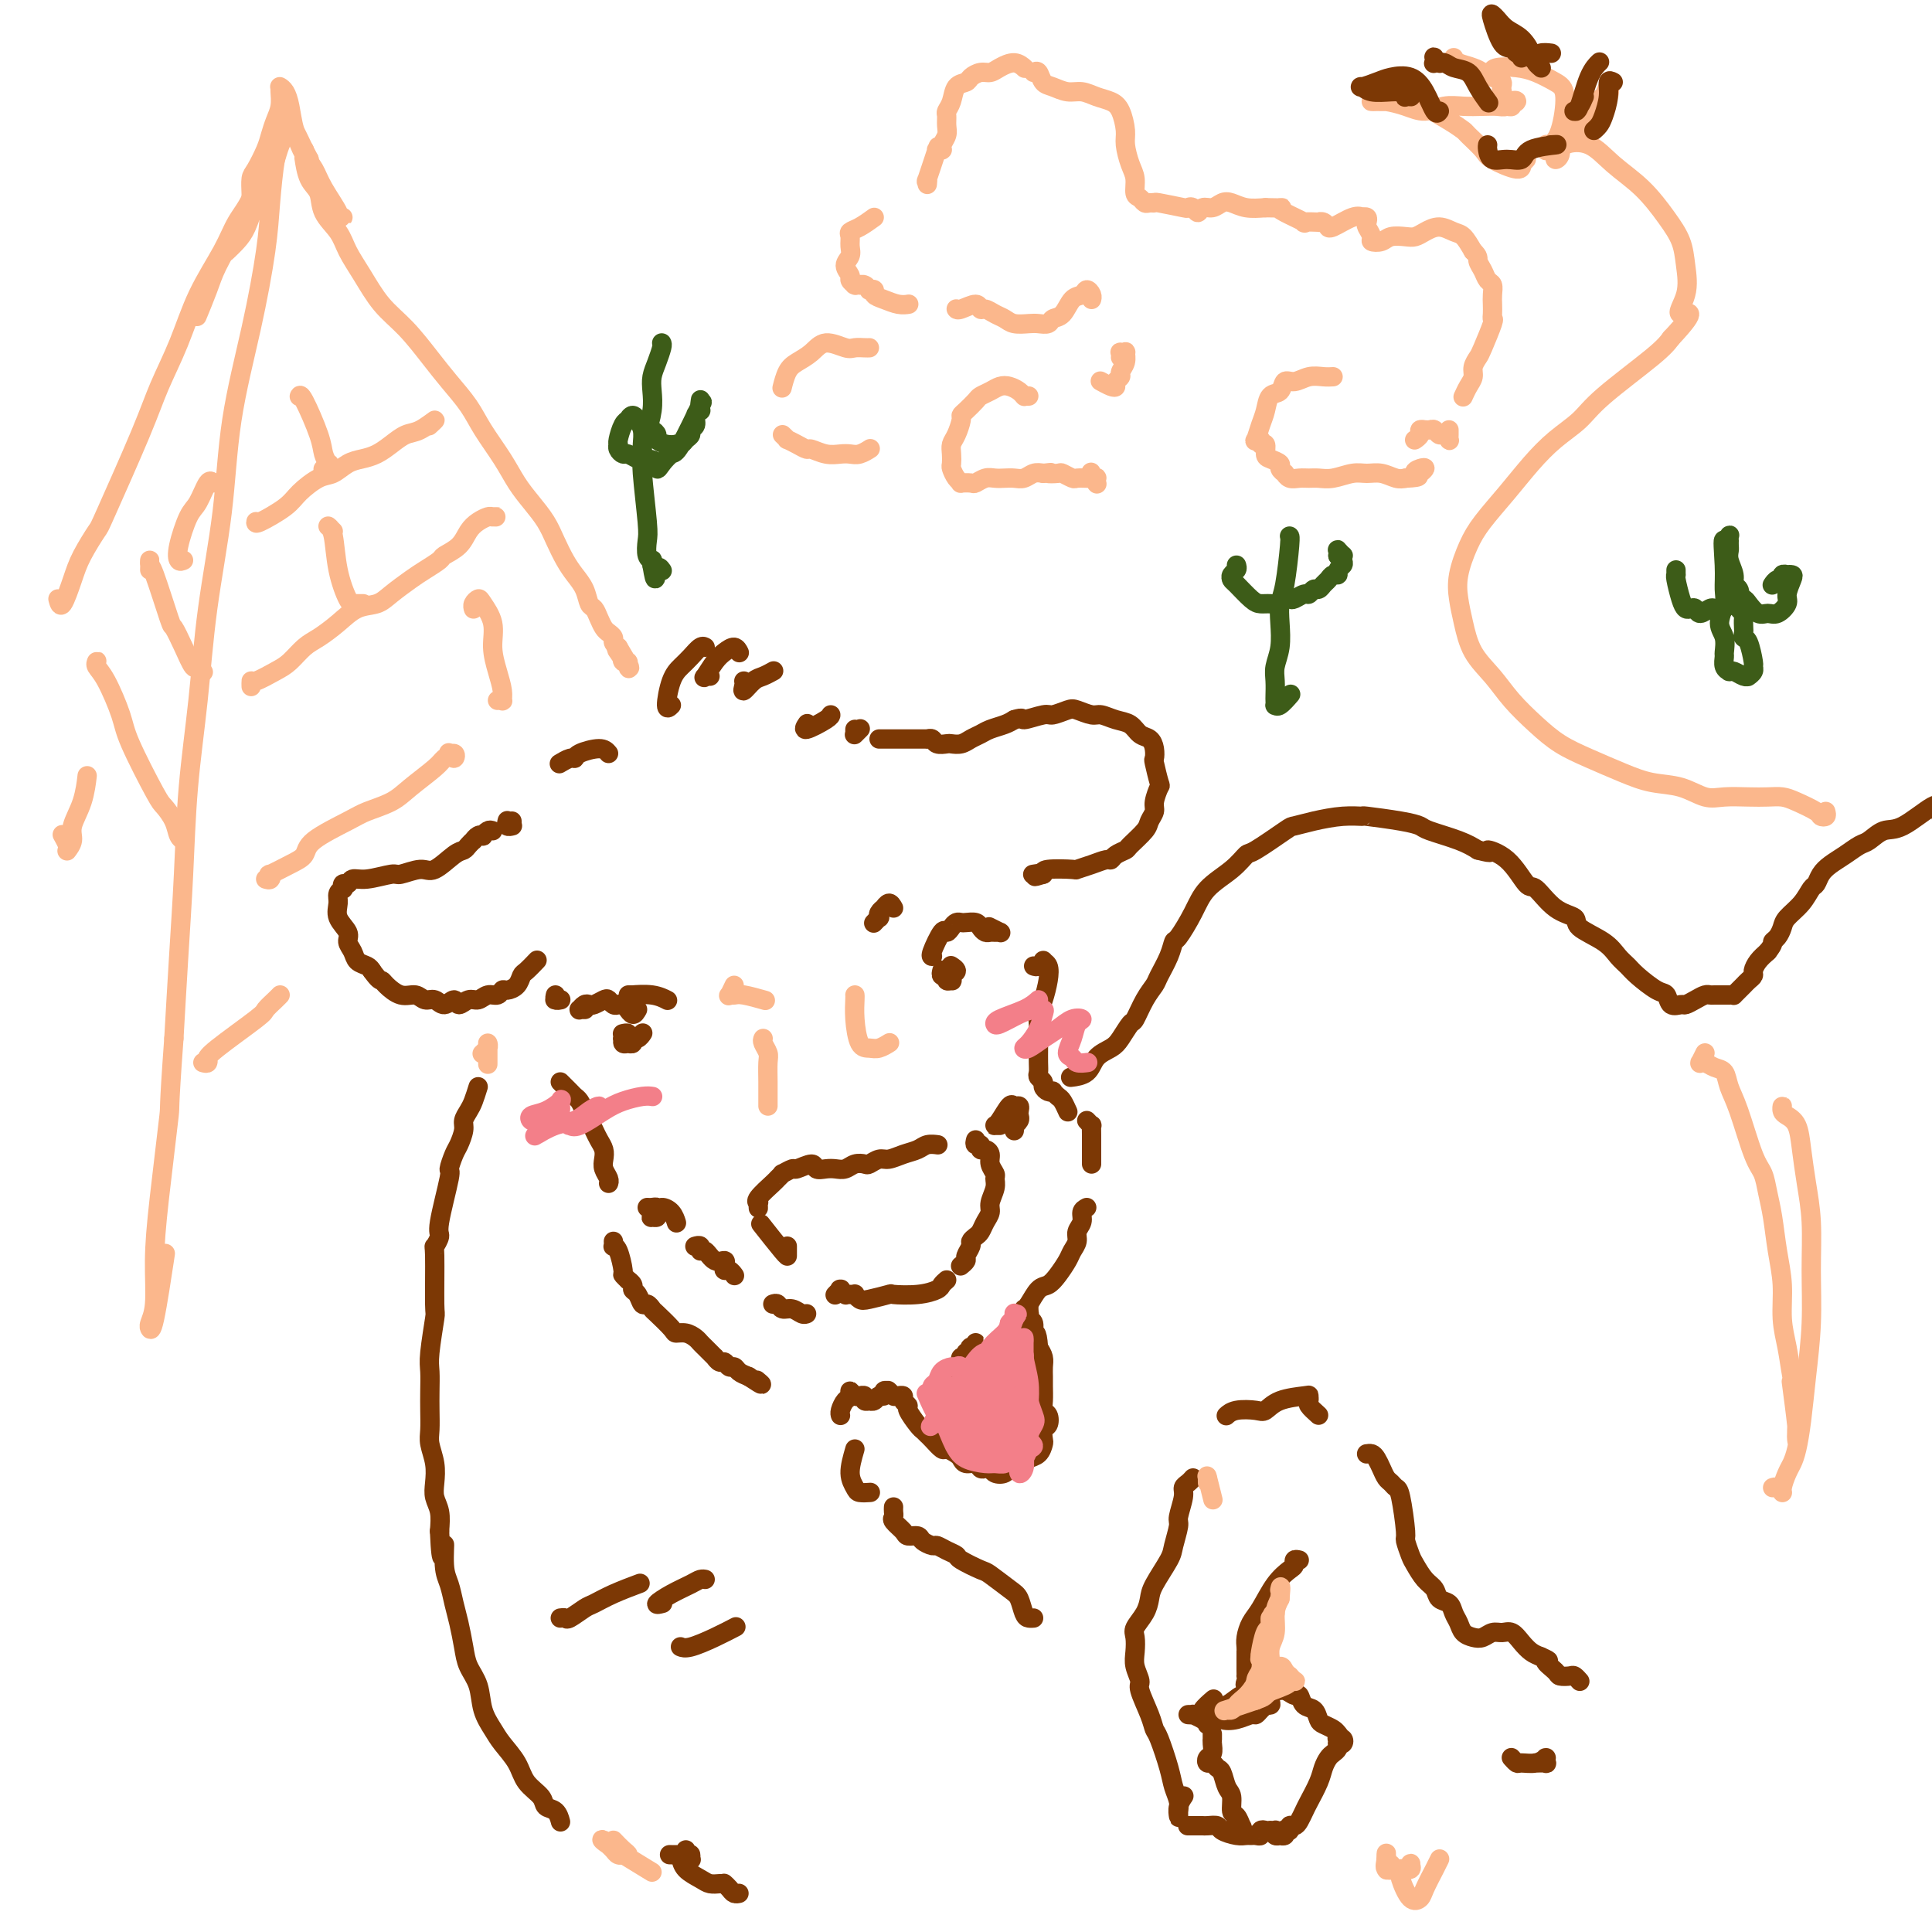 <svg viewBox='0 0 400 400' version='1.1' xmlns='http://www.w3.org/2000/svg' xmlns:xlink='http://www.w3.org/1999/xlink'><g fill='none' stroke='rgb(124,56,5)' stroke-width='4' stroke-linecap='round' stroke-linejoin='round'><path d='M139,146c-0.488,0.487 -0.975,0.974 -1,0c-0.025,-0.974 0.414,-3.410 1,-5c0.586,-1.590 1.320,-2.335 2,-3c0.680,-0.665 1.306,-1.250 2,-2c0.694,-0.750 1.456,-1.663 2,-2c0.544,-0.337 0.870,-0.096 1,0c0.130,0.096 0.065,0.048 0,0'/><path d='M147,140c-0.374,-0.078 -0.749,-0.155 -1,0c-0.251,0.155 -0.379,0.543 0,0c0.379,-0.543 1.265,-2.016 2,-3c0.735,-0.984 1.321,-1.480 2,-2c0.679,-0.520 1.452,-1.063 2,-1c0.548,0.063 0.871,0.732 1,1c0.129,0.268 0.065,0.134 0,0'/><path d='M154,141c0.049,0.255 0.097,0.509 0,1c-0.097,0.491 -0.341,1.217 0,1c0.341,-0.217 1.267,-1.378 2,-2c0.733,-0.622 1.274,-0.706 2,-1c0.726,-0.294 1.636,-0.798 2,-1c0.364,-0.202 0.182,-0.101 0,0'/><path d='M167,150c0.113,-0.166 0.226,-0.332 0,0c-0.226,0.332 -0.793,1.161 0,1c0.793,-0.161 2.944,-1.313 4,-2c1.056,-0.687 1.016,-0.911 1,-1c-0.016,-0.089 -0.008,-0.045 0,0'/><path d='M177,151c0.002,0.421 0.004,0.841 0,1c-0.004,0.159 -0.015,0.056 0,0c0.015,-0.056 0.056,-0.067 0,0c-0.056,0.067 -0.207,0.210 0,0c0.207,-0.210 0.774,-0.774 1,-1c0.226,-0.226 0.113,-0.113 0,0'/><path d='M183,153c-0.029,-0.000 -0.059,-0.000 0,0c0.059,0.000 0.205,0.000 0,0c-0.205,-0.000 -0.762,-0.000 -1,0c-0.238,0.000 -0.155,0.000 0,0c0.155,-0.000 0.384,-0.000 1,0c0.616,0.000 1.620,0.000 2,0c0.380,-0.000 0.138,-0.000 0,0c-0.138,0.000 -0.170,0.000 0,0c0.170,-0.000 0.542,-0.000 1,0c0.458,0.000 1.002,0.000 2,0c0.998,-0.000 2.450,-0.000 3,0c0.550,0.000 0.199,0.000 0,0c-0.199,-0.000 -0.246,-0.001 0,0c0.246,0.001 0.786,0.004 1,0c0.214,-0.004 0.103,-0.015 0,0c-0.103,0.015 -0.197,0.056 0,0c0.197,-0.056 0.686,-0.210 1,0c0.314,0.210 0.454,0.785 1,1c0.546,0.215 1.497,0.069 2,0c0.503,-0.069 0.556,-0.060 1,0c0.444,0.060 1.277,0.171 2,0c0.723,-0.171 1.335,-0.623 2,-1c0.665,-0.377 1.385,-0.678 2,-1c0.615,-0.322 1.127,-0.664 2,-1c0.873,-0.336 2.107,-0.668 3,-1c0.893,-0.332 1.447,-0.666 2,-1'/><path d='M210,149c2.242,-0.709 1.348,0.019 2,0c0.652,-0.019 2.850,-0.786 4,-1c1.150,-0.214 1.252,0.124 2,0c0.748,-0.124 2.143,-0.709 3,-1c0.857,-0.291 1.178,-0.286 2,0c0.822,0.286 2.145,0.854 3,1c0.855,0.146 1.241,-0.130 2,0c0.759,0.130 1.892,0.667 3,1c1.108,0.333 2.192,0.461 3,1c0.808,0.539 1.340,1.489 2,2c0.660,0.511 1.448,0.582 2,1c0.552,0.418 0.867,1.181 1,2c0.133,0.819 0.084,1.693 0,2c-0.084,0.307 -0.204,0.046 0,1c0.204,0.954 0.731,3.124 1,4c0.269,0.876 0.282,0.460 0,1c-0.282,0.540 -0.857,2.036 -1,3c-0.143,0.964 0.145,1.396 0,2c-0.145,0.604 -0.725,1.380 -1,2c-0.275,0.620 -0.245,1.084 -1,2c-0.755,0.916 -2.295,2.283 -3,3c-0.705,0.717 -0.575,0.783 -1,1c-0.425,0.217 -1.404,0.584 -2,1c-0.596,0.416 -0.810,0.882 -1,1c-0.190,0.118 -0.356,-0.113 -1,0c-0.644,0.113 -1.767,0.569 -3,1c-1.233,0.431 -2.578,0.837 -3,1c-0.422,0.163 0.079,0.082 -1,0c-1.079,-0.082 -3.737,-0.166 -5,0c-1.263,0.166 -1.132,0.583 -1,1'/><path d='M216,181c-2.952,0.929 -1.333,0.250 -1,0c0.333,-0.250 -0.619,-0.071 -1,0c-0.381,0.071 -0.190,0.036 0,0'/><path d='M126,156c-0.419,-0.503 -0.838,-1.007 -2,-1c-1.162,0.007 -3.068,0.524 -4,1c-0.932,0.476 -0.889,0.911 -1,1c-0.111,0.089 -0.376,-0.168 -1,0c-0.624,0.168 -1.607,0.762 -2,1c-0.393,0.238 -0.197,0.119 0,0'/><path d='M106,170c-0.002,0.423 -0.004,0.846 0,1c0.004,0.154 0.015,0.037 0,0c-0.015,-0.037 -0.057,0.004 0,0c0.057,-0.004 0.211,-0.054 0,0c-0.211,0.054 -0.789,0.210 -1,0c-0.211,-0.210 -0.057,-0.787 0,-1c0.057,-0.213 0.016,-0.061 0,0c-0.016,0.061 -0.008,0.030 0,0'/><path d='M102,172c-0.304,-0.111 -0.607,-0.222 -1,0c-0.393,0.222 -0.875,0.777 -1,1c-0.125,0.223 0.107,0.115 0,0c-0.107,-0.115 -0.553,-0.238 -1,0c-0.447,0.238 -0.894,0.835 -1,1c-0.106,0.165 0.130,-0.102 0,0c-0.130,0.102 -0.627,0.572 -1,1c-0.373,0.428 -0.622,0.812 -1,1c-0.378,0.188 -0.885,0.179 -2,1c-1.115,0.821 -2.837,2.473 -4,3c-1.163,0.527 -1.769,-0.070 -3,0c-1.231,0.070 -3.089,0.807 -4,1c-0.911,0.193 -0.875,-0.160 -2,0c-1.125,0.160 -3.412,0.831 -5,1c-1.588,0.169 -2.477,-0.166 -3,0c-0.523,0.166 -0.680,0.831 -1,1c-0.320,0.169 -0.803,-0.160 -1,0c-0.197,0.160 -0.107,0.808 0,1c0.107,0.192 0.233,-0.072 0,0c-0.233,0.072 -0.823,0.481 -1,1c-0.177,0.519 0.061,1.150 0,2c-0.061,0.850 -0.421,1.919 0,3c0.421,1.081 1.622,2.173 2,3c0.378,0.827 -0.067,1.387 0,2c0.067,0.613 0.647,1.278 1,2c0.353,0.722 0.480,1.502 1,2c0.520,0.498 1.434,0.714 2,1c0.566,0.286 0.783,0.643 1,1'/><path d='M77,201c1.513,2.128 1.795,1.947 2,2c0.205,0.053 0.334,0.338 1,1c0.666,0.662 1.869,1.699 3,2c1.131,0.301 2.191,-0.135 3,0c0.809,0.135 1.368,0.840 2,1c0.632,0.160 1.338,-0.224 2,0c0.662,0.224 1.280,1.056 2,1c0.720,-0.056 1.544,-1.000 2,-1c0.456,-0.000 0.546,0.943 1,1c0.454,0.057 1.274,-0.773 2,-1c0.726,-0.227 1.359,0.150 2,0c0.641,-0.150 1.289,-0.827 2,-1c0.711,-0.173 1.486,0.157 2,0c0.514,-0.157 0.766,-0.800 1,-1c0.234,-0.200 0.448,0.044 1,0c0.552,-0.044 1.440,-0.376 2,-1c0.560,-0.624 0.791,-1.540 1,-2c0.209,-0.460 0.396,-0.463 1,-1c0.604,-0.537 1.624,-1.606 2,-2c0.376,-0.394 0.107,-0.113 0,0c-0.107,0.113 -0.054,0.056 0,0'/><path d='M115,207c-0.113,-0.000 -0.225,-0.000 0,0c0.225,0.000 0.789,0.001 1,0c0.211,-0.001 0.071,-0.004 0,0c-0.071,0.004 -0.071,0.015 0,0c0.071,-0.015 0.215,-0.056 0,0c-0.215,0.056 -0.789,0.207 -1,0c-0.211,-0.207 -0.060,-0.774 0,-1c0.060,-0.226 0.030,-0.113 0,0'/><path d='M193,198c0.054,-0.010 0.109,-0.019 0,0c-0.109,0.019 -0.380,0.068 0,-1c0.380,-1.068 1.411,-3.253 2,-4c0.589,-0.747 0.734,-0.056 1,0c0.266,0.056 0.652,-0.522 1,-1c0.348,-0.478 0.656,-0.857 1,-1c0.344,-0.143 0.722,-0.048 1,0c0.278,0.048 0.456,0.051 1,0c0.544,-0.051 1.455,-0.157 2,0c0.545,0.157 0.724,0.578 1,1c0.276,0.422 0.648,0.845 1,1c0.352,0.155 0.683,0.042 1,0c0.317,-0.042 0.620,-0.011 1,0c0.380,0.011 0.836,0.004 1,0c0.164,-0.004 0.037,-0.005 0,0c-0.037,0.005 0.018,0.015 0,0c-0.018,-0.015 -0.108,-0.056 0,0c0.108,0.056 0.414,0.207 0,0c-0.414,-0.207 -1.547,-0.774 -2,-1c-0.453,-0.226 -0.227,-0.113 0,0'/><path d='M132,209c-0.303,0.544 -0.606,1.088 -1,1c-0.394,-0.088 -0.879,-0.807 -1,-1c-0.121,-0.193 0.122,0.141 0,0c-0.122,-0.141 -0.609,-0.757 -1,-1c-0.391,-0.243 -0.686,-0.114 -1,0c-0.314,0.114 -0.647,0.213 -1,0c-0.353,-0.213 -0.724,-0.738 -1,-1c-0.276,-0.262 -0.456,-0.263 -1,0c-0.544,0.263 -1.452,0.788 -2,1c-0.548,0.212 -0.735,0.109 -1,0c-0.265,-0.109 -0.607,-0.225 -1,0c-0.393,0.225 -0.837,0.792 -1,1c-0.163,0.208 -0.045,0.056 0,0c0.045,-0.056 0.016,-0.015 0,0c-0.016,0.015 -0.018,0.004 0,0c0.018,-0.004 0.057,-0.001 0,0c-0.057,0.001 -0.211,0.000 0,0c0.211,-0.000 0.788,-0.000 1,0c0.212,0.000 0.061,0.000 0,0c-0.061,-0.000 -0.030,-0.000 0,0'/><path d='M129,214c0.003,-0.001 0.006,-0.001 0,0c-0.006,0.001 -0.019,0.004 0,0c0.019,-0.004 0.072,-0.016 0,0c-0.072,0.016 -0.269,0.061 0,0c0.269,-0.061 1.004,-0.227 1,0c-0.004,0.227 -0.747,0.845 -1,1c-0.253,0.155 -0.016,-0.155 0,0c0.016,0.155 -0.188,0.775 0,1c0.188,0.225 0.768,0.056 1,0c0.232,-0.056 0.118,-0.000 0,0c-0.118,0.000 -0.238,-0.056 0,0c0.238,0.056 0.834,0.225 1,0c0.166,-0.225 -0.100,-0.844 0,-1c0.100,-0.156 0.565,0.150 1,0c0.435,-0.150 0.838,-0.757 1,-1c0.162,-0.243 0.081,-0.121 0,0'/><path d='M195,201c0.032,-0.122 0.065,-0.243 0,0c-0.065,0.243 -0.227,0.851 0,1c0.227,0.149 0.844,-0.159 1,0c0.156,0.159 -0.150,0.786 0,1c0.150,0.214 0.754,0.015 1,0c0.246,-0.015 0.132,0.154 0,0c-0.132,-0.154 -0.284,-0.630 0,-1c0.284,-0.370 1.004,-0.635 1,-1c-0.004,-0.365 -0.733,-0.830 -1,-1c-0.267,-0.170 -0.072,-0.046 0,0c0.072,0.046 0.021,0.013 0,0c-0.021,-0.013 -0.010,-0.007 0,0'/><path d='M185,188c-0.301,-0.542 -0.603,-1.083 -1,-1c-0.397,0.083 -0.890,0.792 -1,1c-0.110,0.208 0.163,-0.084 0,0c-0.163,0.084 -0.762,0.545 -1,1c-0.238,0.455 -0.115,0.906 0,1c0.115,0.094 0.223,-0.167 0,0c-0.223,0.167 -0.778,0.762 -1,1c-0.222,0.238 -0.111,0.119 0,0'/><path d='M131,206c0.151,-0.001 0.301,-0.001 0,0c-0.301,0.001 -1.054,0.004 -1,0c0.054,-0.004 0.915,-0.015 1,0c0.085,0.015 -0.606,0.056 0,0c0.606,-0.056 2.509,-0.207 4,0c1.491,0.207 2.569,0.774 3,1c0.431,0.226 0.216,0.113 0,0'/><path d='M163,258c-0.000,0.307 -0.001,0.614 0,1c0.001,0.386 0.003,0.852 0,1c-0.003,0.148 -0.011,-0.022 0,0c0.011,0.022 0.041,0.237 -1,-1c-1.041,-1.237 -3.155,-3.925 -4,-5c-0.845,-1.075 -0.423,-0.538 0,0'/><path d='M157,250c0.006,0.115 0.012,0.231 0,0c-0.012,-0.231 -0.043,-0.807 0,-1c0.043,-0.193 0.159,-0.003 0,0c-0.159,0.003 -0.595,-0.180 0,-1c0.595,-0.820 2.219,-2.276 3,-3c0.781,-0.724 0.718,-0.714 1,-1c0.282,-0.286 0.909,-0.866 1,-1c0.091,-0.134 -0.356,0.178 0,0c0.356,-0.178 1.513,-0.846 2,-1c0.487,-0.154 0.304,0.207 1,0c0.696,-0.207 2.269,-0.983 3,-1c0.731,-0.017 0.618,0.724 1,1c0.382,0.276 1.258,0.088 2,0c0.742,-0.088 1.350,-0.075 2,0c0.650,0.075 1.343,0.212 2,0c0.657,-0.212 1.277,-0.774 2,-1c0.723,-0.226 1.547,-0.116 2,0c0.453,0.116 0.534,0.239 1,0c0.466,-0.239 1.318,-0.838 2,-1c0.682,-0.162 1.195,0.114 2,0c0.805,-0.114 1.901,-0.619 3,-1c1.099,-0.381 2.202,-0.638 3,-1c0.798,-0.362 1.292,-0.828 2,-1c0.708,-0.172 1.631,-0.049 2,0c0.369,0.049 0.185,0.025 0,0'/><path d='M202,236c-0.119,0.454 -0.238,0.909 0,1c0.238,0.091 0.833,-0.180 1,0c0.167,0.180 -0.095,0.812 0,1c0.095,0.188 0.547,-0.066 1,0c0.453,0.066 0.907,0.453 1,1c0.093,0.547 -0.175,1.252 0,2c0.175,0.748 0.794,1.537 1,2c0.206,0.463 -0.000,0.599 0,1c0.000,0.401 0.207,1.067 0,2c-0.207,0.933 -0.829,2.134 -1,3c-0.171,0.866 0.108,1.398 0,2c-0.108,0.602 -0.602,1.273 -1,2c-0.398,0.727 -0.699,1.508 -1,2c-0.301,0.492 -0.601,0.695 -1,1c-0.399,0.305 -0.895,0.712 -1,1c-0.105,0.288 0.182,0.456 0,1c-0.182,0.544 -0.832,1.466 -1,2c-0.168,0.534 0.147,0.682 0,1c-0.147,0.318 -0.756,0.805 -1,1c-0.244,0.195 -0.122,0.097 0,0'/><path d='M196,265c-0.390,0.339 -0.780,0.678 -1,1c-0.220,0.322 -0.268,0.626 -1,1c-0.732,0.374 -2.146,0.819 -4,1c-1.854,0.181 -4.147,0.097 -5,0c-0.853,-0.097 -0.266,-0.208 -1,0c-0.734,0.208 -2.788,0.735 -4,1c-1.212,0.265 -1.582,0.267 -2,0c-0.418,-0.267 -0.883,-0.804 -1,-1c-0.117,-0.196 0.113,-0.052 0,0c-0.113,0.052 -0.570,0.010 -1,0c-0.430,-0.010 -0.833,0.012 -1,0c-0.167,-0.012 -0.096,-0.057 0,0c0.096,0.057 0.218,0.215 0,0c-0.218,-0.215 -0.776,-0.804 -1,-1c-0.224,-0.196 -0.112,-0.000 0,0c0.112,0.000 0.226,-0.196 0,0c-0.226,0.196 -0.792,0.783 -1,1c-0.208,0.217 -0.060,0.062 0,0c0.060,-0.062 0.030,-0.031 0,0'/><path d='M134,250c0.307,0.022 0.615,0.044 1,0c0.385,-0.044 0.849,-0.155 1,0c0.151,0.155 -0.009,0.575 0,1c0.009,0.425 0.186,0.856 0,1c-0.186,0.144 -0.737,0.002 -1,0c-0.263,-0.002 -0.238,0.136 0,0c0.238,-0.136 0.691,-0.548 1,-1c0.309,-0.452 0.475,-0.946 1,-1c0.525,-0.054 1.411,0.332 2,1c0.589,0.668 0.883,1.620 1,2c0.117,0.380 0.059,0.190 0,0'/><path d='M144,258c-0.118,0.035 -0.236,0.070 0,0c0.236,-0.070 0.827,-0.244 1,0c0.173,0.244 -0.073,0.905 0,1c0.073,0.095 0.464,-0.377 1,0c0.536,0.377 1.218,1.603 2,2c0.782,0.397 1.663,-0.033 2,0c0.337,0.033 0.129,0.531 0,1c-0.129,0.469 -0.178,0.910 0,1c0.178,0.090 0.584,-0.172 1,0c0.416,0.172 0.843,0.777 1,1c0.157,0.223 0.045,0.064 0,0c-0.045,-0.064 -0.022,-0.032 0,0'/><path d='M160,270c0.356,-0.121 0.712,-0.243 1,0c0.288,0.243 0.508,0.850 1,1c0.492,0.150 1.256,-0.156 2,0c0.744,0.156 1.470,0.773 2,1c0.530,0.227 0.866,0.065 1,0c0.134,-0.065 0.067,-0.032 0,0'/><path d='M207,233c-0.407,-0.006 -0.814,-0.012 -1,0c-0.186,0.012 -0.151,0.041 0,0c0.151,-0.041 0.419,-0.152 1,-1c0.581,-0.848 1.476,-2.435 2,-3c0.524,-0.565 0.677,-0.110 1,0c0.323,0.110 0.815,-0.124 1,0c0.185,0.124 0.064,0.607 0,1c-0.064,0.393 -0.070,0.698 0,1c0.070,0.302 0.215,0.603 0,1c-0.215,0.397 -0.790,0.891 -1,1c-0.210,0.109 -0.056,-0.167 0,0c0.056,0.167 0.015,0.776 0,1c-0.015,0.224 -0.004,0.064 0,0c0.004,-0.064 0.002,-0.032 0,0'/><path d='M214,200c0.302,0.110 0.603,0.219 1,0c0.397,-0.219 0.888,-0.768 1,-1c0.112,-0.232 -0.156,-0.147 0,0c0.156,0.147 0.735,0.357 1,1c0.265,0.643 0.215,1.720 0,3c-0.215,1.280 -0.593,2.762 -1,4c-0.407,1.238 -0.841,2.232 -1,3c-0.159,0.768 -0.043,1.312 0,2c0.043,0.688 0.012,1.522 0,2c-0.012,0.478 -0.004,0.600 0,1c0.004,0.400 0.005,1.077 0,2c-0.005,0.923 -0.016,2.092 0,3c0.016,0.908 0.060,1.553 0,2c-0.060,0.447 -0.222,0.694 0,1c0.222,0.306 0.829,0.669 1,1c0.171,0.331 -0.095,0.628 0,1c0.095,0.372 0.550,0.819 1,1c0.450,0.181 0.895,0.094 1,0c0.105,-0.094 -0.129,-0.197 0,0c0.129,0.197 0.622,0.692 1,1c0.378,0.308 0.640,0.429 1,1c0.360,0.571 0.817,1.592 1,2c0.183,0.408 0.091,0.204 0,0'/><path d='M225,232c0.423,0.455 0.845,0.910 1,1c0.155,0.090 0.041,-0.186 0,0c-0.041,0.186 -0.011,0.833 0,2c0.011,1.167 0.003,2.853 0,4c-0.003,1.147 -0.001,1.756 0,2c0.001,0.244 0.000,0.122 0,0'/><path d='M225,250c-0.455,0.244 -0.910,0.488 -1,1c-0.090,0.512 0.184,1.291 0,2c-0.184,0.709 -0.826,1.348 -1,2c-0.174,0.652 0.119,1.317 0,2c-0.119,0.683 -0.651,1.385 -1,2c-0.349,0.615 -0.517,1.142 -1,2c-0.483,0.858 -1.282,2.048 -2,3c-0.718,0.952 -1.355,1.667 -2,2c-0.645,0.333 -1.296,0.285 -2,1c-0.704,0.715 -1.459,2.192 -2,3c-0.541,0.808 -0.869,0.945 -1,1c-0.131,0.055 -0.066,0.027 0,0'/><path d='M116,224c0.756,0.750 1.512,1.499 2,2c0.488,0.501 0.708,0.753 1,1c0.292,0.247 0.655,0.489 1,1c0.345,0.511 0.670,1.292 1,2c0.330,0.708 0.663,1.345 1,2c0.337,0.655 0.678,1.330 1,2c0.322,0.670 0.626,1.335 1,2c0.374,0.665 0.818,1.331 1,2c0.182,0.669 0.101,1.342 0,2c-0.101,0.658 -0.223,1.300 0,2c0.223,0.700 0.791,1.458 1,2c0.209,0.542 0.060,0.869 0,1c-0.060,0.131 -0.030,0.065 0,0'/><path d='M127,257c0.022,0.422 0.043,0.844 0,1c-0.043,0.156 -0.151,0.046 0,0c0.151,-0.046 0.561,-0.027 1,1c0.439,1.027 0.906,3.063 1,4c0.094,0.937 -0.186,0.776 0,1c0.186,0.224 0.837,0.832 1,1c0.163,0.168 -0.164,-0.105 0,0c0.164,0.105 0.817,0.587 1,1c0.183,0.413 -0.105,0.755 0,1c0.105,0.245 0.603,0.392 1,1c0.397,0.608 0.691,1.676 1,2c0.309,0.324 0.631,-0.095 1,0c0.369,0.095 0.784,0.704 1,1c0.216,0.296 0.233,0.278 1,1c0.767,0.722 2.286,2.182 3,3c0.714,0.818 0.625,0.993 1,1c0.375,0.007 1.213,-0.153 2,0c0.787,0.153 1.521,0.619 2,1c0.479,0.381 0.702,0.675 1,1c0.298,0.325 0.671,0.680 1,1c0.329,0.320 0.613,0.607 1,1c0.387,0.393 0.877,0.894 1,1c0.123,0.106 -0.122,-0.183 0,0c0.122,0.183 0.609,0.836 1,1c0.391,0.164 0.685,-0.163 1,0c0.315,0.163 0.651,0.817 1,1c0.349,0.183 0.709,-0.105 1,0c0.291,0.105 0.512,0.601 1,1c0.488,0.399 1.244,0.699 2,1'/><path d='M155,285c3.867,2.556 2.533,1.444 2,1c-0.533,-0.444 -0.267,-0.222 0,0'/><path d='M99,225c-0.342,1.092 -0.683,2.183 -1,3c-0.317,0.817 -0.609,1.358 -1,2c-0.391,0.642 -0.880,1.385 -1,2c-0.120,0.615 0.127,1.102 0,2c-0.127,0.898 -0.630,2.205 -1,3c-0.370,0.795 -0.606,1.076 -1,2c-0.394,0.924 -0.947,2.490 -1,3c-0.053,0.510 0.392,-0.037 0,2c-0.392,2.037 -1.622,6.659 -2,9c-0.378,2.341 0.096,2.400 0,3c-0.096,0.600 -0.762,1.739 -1,2c-0.238,0.261 -0.050,-0.357 0,2c0.050,2.357 -0.039,7.687 0,10c0.039,2.313 0.207,1.608 0,3c-0.207,1.392 -0.787,4.879 -1,7c-0.213,2.121 -0.058,2.874 0,4c0.058,1.126 0.019,2.625 0,4c-0.019,1.375 -0.019,2.626 0,4c0.019,1.374 0.057,2.871 0,4c-0.057,1.129 -0.208,1.890 0,3c0.208,1.110 0.774,2.568 1,4c0.226,1.432 0.112,2.837 0,4c-0.112,1.163 -0.223,2.082 0,3c0.223,0.918 0.778,1.834 1,3c0.222,1.166 0.111,2.583 0,4'/><path d='M91,317c0.394,9.306 0.879,4.070 1,3c0.121,-1.070 -0.122,2.026 0,4c0.122,1.974 0.609,2.824 1,4c0.391,1.176 0.686,2.676 1,4c0.314,1.324 0.646,2.472 1,4c0.354,1.528 0.728,3.438 1,5c0.272,1.562 0.442,2.777 1,4c0.558,1.223 1.505,2.455 2,4c0.495,1.545 0.540,3.404 1,5c0.460,1.596 1.335,2.931 2,4c0.665,1.069 1.119,1.873 2,3c0.881,1.127 2.190,2.577 3,4c0.810,1.423 1.121,2.820 2,4c0.879,1.180 2.327,2.145 3,3c0.673,0.855 0.572,1.600 1,2c0.428,0.400 1.384,0.454 2,1c0.616,0.546 0.890,1.585 1,2c0.110,0.415 0.055,0.208 0,0'/><path d='M177,300c-0.522,1.804 -1.043,3.608 -1,5c0.043,1.392 0.651,2.373 1,3c0.349,0.627 0.440,0.900 1,1c0.560,0.100 1.589,0.029 2,0c0.411,-0.029 0.206,-0.014 0,0'/><path d='M185,312c-0.015,0.326 -0.030,0.652 0,1c0.030,0.348 0.106,0.720 0,1c-0.106,0.280 -0.394,0.470 0,1c0.394,0.530 1.472,1.400 2,2c0.528,0.600 0.508,0.931 1,1c0.492,0.069 1.496,-0.122 2,0c0.504,0.122 0.507,0.558 1,1c0.493,0.442 1.477,0.891 2,1c0.523,0.109 0.585,-0.121 1,0c0.415,0.121 1.183,0.594 2,1c0.817,0.406 1.682,0.746 2,1c0.318,0.254 0.088,0.423 1,1c0.912,0.577 2.965,1.562 4,2c1.035,0.438 1.051,0.327 2,1c0.949,0.673 2.832,2.128 4,3c1.168,0.872 1.619,1.162 2,2c0.381,0.838 0.690,2.225 1,3c0.310,0.775 0.622,0.940 1,1c0.378,0.060 0.822,0.017 1,0c0.178,-0.017 0.089,-0.009 0,0'/><path d='M116,335c0.390,-0.056 0.780,-0.112 1,0c0.220,0.112 0.270,0.390 1,0c0.730,-0.390 2.140,-1.450 3,-2c0.860,-0.550 1.169,-0.591 2,-1c0.831,-0.409 2.185,-1.187 4,-2c1.815,-0.813 4.090,-1.661 5,-2c0.910,-0.339 0.455,-0.170 0,0'/><path d='M137,332c0.176,-0.047 0.351,-0.093 0,0c-0.351,0.093 -1.229,0.326 -1,0c0.229,-0.326 1.564,-1.212 3,-2c1.436,-0.788 2.973,-1.479 4,-2c1.027,-0.521 1.546,-0.871 2,-1c0.454,-0.129 0.844,-0.037 1,0c0.156,0.037 0.078,0.018 0,0'/><path d='M141,341c-0.107,-0.045 -0.214,-0.089 0,0c0.214,0.089 0.748,0.313 2,0c1.252,-0.313 3.222,-1.161 5,-2c1.778,-0.839 3.365,-1.668 4,-2c0.635,-0.332 0.317,-0.166 0,0'/><path d='M222,223c-0.300,0.036 -0.600,0.072 0,0c0.600,-0.072 2.101,-0.251 3,-1c0.899,-0.749 1.196,-2.068 2,-3c0.804,-0.932 2.116,-1.478 3,-2c0.884,-0.522 1.340,-1.022 2,-2c0.660,-0.978 1.524,-2.434 2,-3c0.476,-0.566 0.565,-0.241 1,-1c0.435,-0.759 1.216,-2.603 2,-4c0.784,-1.397 1.570,-2.346 2,-3c0.430,-0.654 0.503,-1.013 1,-2c0.497,-0.987 1.419,-2.602 2,-4c0.581,-1.398 0.823,-2.579 1,-3c0.177,-0.421 0.289,-0.082 1,-1c0.711,-0.918 2.021,-3.093 3,-5c0.979,-1.907 1.629,-3.544 3,-5c1.371,-1.456 3.465,-2.729 5,-4c1.535,-1.271 2.513,-2.539 3,-3c0.487,-0.461 0.485,-0.113 2,-1c1.515,-0.887 4.547,-3.008 6,-4c1.453,-0.992 1.325,-0.855 2,-1c0.675,-0.145 2.151,-0.572 4,-1c1.849,-0.428 4.072,-0.858 6,-1c1.928,-0.142 3.563,0.003 4,0c0.437,-0.003 -0.323,-0.152 1,0c1.323,0.152 4.727,0.607 7,1c2.273,0.393 3.413,0.724 4,1c0.587,0.276 0.619,0.497 2,1c1.381,0.503 4.109,1.286 6,2c1.891,0.714 2.946,1.357 4,2'/><path d='M306,176c3.983,1.043 1.940,0.149 2,0c0.060,-0.149 2.224,0.446 4,2c1.776,1.554 3.165,4.068 4,5c0.835,0.932 1.116,0.283 2,1c0.884,0.717 2.372,2.801 4,4c1.628,1.199 3.395,1.515 4,2c0.605,0.485 0.047,1.140 1,2c0.953,0.860 3.417,1.926 5,3c1.583,1.074 2.284,2.156 3,3c0.716,0.844 1.448,1.449 2,2c0.552,0.551 0.925,1.047 2,2c1.075,0.953 2.850,2.361 4,3c1.150,0.639 1.673,0.508 2,1c0.327,0.492 0.458,1.606 1,2c0.542,0.394 1.494,0.067 2,0c0.506,-0.067 0.568,0.126 1,0c0.432,-0.126 1.236,-0.569 2,-1c0.764,-0.431 1.487,-0.848 2,-1c0.513,-0.152 0.816,-0.040 1,0c0.184,0.040 0.248,0.008 1,0c0.752,-0.008 2.190,0.009 3,0c0.810,-0.009 0.990,-0.044 1,0c0.010,0.044 -0.151,0.166 0,0c0.151,-0.166 0.614,-0.621 1,-1c0.386,-0.379 0.694,-0.682 1,-1c0.306,-0.318 0.610,-0.652 1,-1c0.390,-0.348 0.868,-0.712 1,-1c0.132,-0.288 -0.080,-0.501 0,-1c0.080,-0.499 0.451,-1.286 1,-2c0.549,-0.714 1.274,-1.357 2,-2'/><path d='M366,197c1.418,-1.811 0.964,-1.839 1,-2c0.036,-0.161 0.563,-0.457 1,-1c0.437,-0.543 0.786,-1.335 1,-2c0.214,-0.665 0.294,-1.203 1,-2c0.706,-0.797 2.037,-1.852 3,-3c0.963,-1.148 1.559,-2.390 2,-3c0.441,-0.610 0.727,-0.587 1,-1c0.273,-0.413 0.534,-1.261 1,-2c0.466,-0.739 1.139,-1.368 2,-2c0.861,-0.632 1.911,-1.265 3,-2c1.089,-0.735 2.218,-1.571 3,-2c0.782,-0.429 1.218,-0.451 2,-1c0.782,-0.549 1.912,-1.626 3,-2c1.088,-0.374 2.135,-0.045 4,-1c1.865,-0.955 4.549,-3.194 6,-4c1.451,-0.806 1.671,-0.177 2,0c0.329,0.177 0.769,-0.097 1,0c0.231,0.097 0.255,0.565 0,1c-0.255,0.435 -0.787,0.839 -1,1c-0.213,0.161 -0.106,0.081 0,0'/><path d='M273,293c-0.846,-0.761 -1.693,-1.523 -2,-2c-0.307,-0.477 -0.075,-0.670 0,-1c0.075,-0.330 -0.008,-0.796 0,-1c0.008,-0.204 0.108,-0.147 -1,0c-1.108,0.147 -3.425,0.383 -5,1c-1.575,0.617 -2.408,1.616 -3,2c-0.592,0.384 -0.942,0.155 -2,0c-1.058,-0.155 -2.823,-0.234 -4,0c-1.177,0.234 -1.765,0.781 -2,1c-0.235,0.219 -0.118,0.109 0,0'/><path d='M247,306c-0.301,0.340 -0.601,0.680 -1,1c-0.399,0.320 -0.895,0.621 -1,1c-0.105,0.379 0.181,0.837 0,2c-0.181,1.163 -0.829,3.032 -1,4c-0.171,0.968 0.137,1.035 0,2c-0.137,0.965 -0.718,2.827 -1,4c-0.282,1.173 -0.265,1.655 -1,3c-0.735,1.345 -2.221,3.553 -3,5c-0.779,1.447 -0.849,2.134 -1,3c-0.151,0.866 -0.381,1.911 -1,3c-0.619,1.089 -1.626,2.221 -2,3c-0.374,0.779 -0.116,1.203 0,2c0.116,0.797 0.090,1.967 0,3c-0.090,1.033 -0.245,1.930 0,3c0.245,1.070 0.891,2.314 1,3c0.109,0.686 -0.318,0.816 0,2c0.318,1.184 1.380,3.422 2,5c0.620,1.578 0.797,2.495 1,3c0.203,0.505 0.433,0.598 1,2c0.567,1.402 1.473,4.112 2,6c0.527,1.888 0.677,2.954 1,4c0.323,1.046 0.819,2.071 1,3c0.181,0.929 0.048,1.760 0,2c-0.048,0.240 -0.009,-0.111 0,0c0.009,0.111 -0.011,0.684 0,1c0.011,0.316 0.055,0.373 0,0c-0.055,-0.373 -0.207,-1.177 0,-2c0.207,-0.823 0.773,-1.664 1,-2c0.227,-0.336 0.113,-0.168 0,0'/><path d='M269,323c-0.434,-0.098 -0.868,-0.196 -1,0c-0.132,0.196 0.039,0.684 0,1c-0.039,0.316 -0.287,0.458 -1,1c-0.713,0.542 -1.890,1.482 -3,3c-1.110,1.518 -2.154,3.612 -3,5c-0.846,1.388 -1.495,2.070 -2,3c-0.505,0.930 -0.867,2.109 -1,3c-0.133,0.891 -0.036,1.495 0,2c0.036,0.505 0.010,0.912 0,1c-0.010,0.088 -0.003,-0.144 0,0c0.003,0.144 0.001,0.665 0,1c-0.001,0.335 0.000,0.485 0,1c-0.000,0.515 -0.002,1.396 0,2c0.002,0.604 0.008,0.932 0,1c-0.008,0.068 -0.028,-0.125 0,0c0.028,0.125 0.106,0.568 0,1c-0.106,0.432 -0.394,0.852 0,1c0.394,0.148 1.470,0.024 2,0c0.530,-0.024 0.513,0.050 1,0c0.487,-0.050 1.479,-0.226 2,0c0.521,0.226 0.572,0.852 1,1c0.428,0.148 1.232,-0.183 2,0c0.768,0.183 1.501,0.879 2,1c0.499,0.121 0.762,-0.332 1,0c0.238,0.332 0.449,1.451 1,2c0.551,0.549 1.443,0.528 2,1c0.557,0.472 0.778,1.436 1,2c0.222,0.564 0.444,0.729 1,1c0.556,0.271 1.444,0.649 2,1c0.556,0.351 0.778,0.676 1,1'/><path d='M277,359c1.388,1.465 0.359,1.128 0,1c-0.359,-0.128 -0.047,-0.048 0,0c0.047,0.048 -0.170,0.065 0,0c0.170,-0.065 0.726,-0.211 1,0c0.274,0.211 0.267,0.778 0,1c-0.267,0.222 -0.792,0.100 -1,0c-0.208,-0.100 -0.097,-0.179 0,0c0.097,0.179 0.182,0.616 0,1c-0.182,0.384 -0.630,0.715 -1,1c-0.370,0.285 -0.662,0.523 -1,1c-0.338,0.477 -0.720,1.192 -1,2c-0.280,0.808 -0.456,1.709 -1,3c-0.544,1.291 -1.456,2.972 -2,4c-0.544,1.028 -0.719,1.404 -1,2c-0.281,0.596 -0.667,1.414 -1,2c-0.333,0.586 -0.611,0.941 -1,1c-0.389,0.059 -0.888,-0.176 -1,0c-0.112,0.176 0.162,0.765 0,1c-0.162,0.235 -0.762,0.116 -1,0c-0.238,-0.116 -0.115,-0.227 0,0c0.115,0.227 0.223,0.794 0,1c-0.223,0.206 -0.778,0.051 -1,0c-0.222,-0.051 -0.111,0.000 0,0c0.111,-0.000 0.222,-0.053 0,0c-0.222,0.053 -0.778,0.210 -1,0c-0.222,-0.210 -0.111,-0.788 0,-1c0.111,-0.212 0.222,-0.057 0,0c-0.222,0.057 -0.778,0.016 -1,0c-0.222,-0.016 -0.111,-0.008 0,0'/><path d='M263,379c-1.091,0.326 -0.817,0.140 -1,0c-0.183,-0.140 -0.822,-0.234 -1,0c-0.178,0.234 0.105,0.795 0,1c-0.105,0.205 -0.599,0.052 -1,0c-0.401,-0.052 -0.708,-0.004 -1,0c-0.292,0.004 -0.568,-0.038 -1,0c-0.432,0.038 -1.019,0.154 -2,0c-0.981,-0.154 -2.357,-0.577 -3,-1c-0.643,-0.423 -0.554,-0.845 -1,-1c-0.446,-0.155 -1.426,-0.041 -2,0c-0.574,0.041 -0.742,0.011 -1,0c-0.258,-0.011 -0.605,-0.003 -1,0c-0.395,0.003 -0.837,0.001 -1,0c-0.163,-0.001 -0.047,-0.000 0,0c0.047,0.000 0.027,0.000 0,0c-0.027,-0.000 -0.060,-0.000 0,0c0.060,0.000 0.212,0.000 0,0c-0.212,-0.000 -0.788,-0.000 -1,0c-0.212,0.000 -0.061,0.000 0,0c0.061,-0.000 0.030,-0.000 0,0'/><path d='M251,360c0.001,-0.540 0.001,-1.080 0,-1c-0.001,0.080 -0.004,0.781 0,1c0.004,0.219 0.014,-0.042 0,0c-0.014,0.042 -0.053,0.389 0,1c0.053,0.611 0.199,1.488 0,2c-0.199,0.512 -0.744,0.660 -1,1c-0.256,0.340 -0.224,0.872 0,1c0.224,0.128 0.638,-0.147 1,0c0.362,0.147 0.671,0.716 1,1c0.329,0.284 0.680,0.284 1,1c0.320,0.716 0.611,2.146 1,3c0.389,0.854 0.876,1.130 1,2c0.124,0.870 -0.114,2.335 0,3c0.114,0.665 0.580,0.532 1,1c0.420,0.468 0.793,1.538 1,2c0.207,0.462 0.248,0.317 0,0c-0.248,-0.317 -0.785,-0.805 -1,-1c-0.215,-0.195 -0.107,-0.098 0,0'/><path d='M247,355c-0.550,-0.006 -1.100,-0.012 -1,0c0.100,0.012 0.849,0.042 1,0c0.151,-0.042 -0.296,-0.155 0,0c0.296,0.155 1.333,0.577 2,1c0.667,0.423 0.962,0.845 1,1c0.038,0.155 -0.182,0.042 0,0c0.182,-0.042 0.766,-0.012 1,0c0.234,0.012 0.117,0.006 0,0'/><path d='M252,355c-0.045,-0.105 -0.090,-0.209 0,0c0.090,0.209 0.314,0.733 1,1c0.686,0.267 1.834,0.278 3,0c1.166,-0.278 2.350,-0.845 3,-1c0.650,-0.155 0.766,0.102 1,0c0.234,-0.102 0.584,-0.564 1,-1c0.416,-0.436 0.896,-0.845 1,-1c0.104,-0.155 -0.168,-0.056 0,0c0.168,0.056 0.777,0.068 1,0c0.223,-0.068 0.060,-0.215 0,-1c-0.060,-0.785 -0.016,-2.209 0,-3c0.016,-0.791 0.004,-0.948 0,-1c-0.004,-0.052 -0.001,0.000 0,0c0.001,-0.000 0.000,-0.054 0,0c-0.000,0.054 -0.000,0.215 0,0c0.000,-0.215 0.001,-0.805 0,-1c-0.001,-0.195 -0.004,0.004 0,0c0.004,-0.004 0.016,-0.212 0,0c-0.016,0.212 -0.060,0.844 0,1c0.060,0.156 0.222,-0.164 0,0c-0.222,0.164 -0.829,0.813 -1,1c-0.171,0.187 0.094,-0.090 0,0c-0.094,0.090 -0.547,0.545 -1,1'/><path d='M261,350c0.073,-0.832 -0.745,-0.412 -1,0c-0.255,0.412 0.054,0.817 0,1c-0.054,0.183 -0.472,0.144 -1,0c-0.528,-0.144 -1.164,-0.393 -2,0c-0.836,0.393 -1.870,1.426 -3,2c-1.130,0.574 -2.357,0.688 -3,1c-0.643,0.312 -0.701,0.822 -1,1c-0.299,0.178 -0.840,0.023 -1,0c-0.160,-0.023 0.060,0.087 0,0c-0.060,-0.087 -0.401,-0.369 0,-1c0.401,-0.631 1.543,-1.609 2,-2c0.457,-0.391 0.228,-0.196 0,0'/><path d='M284,301c-0.429,0.001 -0.858,0.003 -1,0c-0.142,-0.003 0.003,-0.009 0,0c-0.003,0.009 -0.156,0.034 0,0c0.156,-0.034 0.619,-0.125 1,0c0.381,0.125 0.680,0.468 1,1c0.320,0.532 0.663,1.254 1,2c0.337,0.746 0.669,1.517 1,2c0.331,0.483 0.662,0.677 1,1c0.338,0.323 0.682,0.776 1,1c0.318,0.224 0.609,0.219 1,2c0.391,1.781 0.881,5.349 1,7c0.119,1.651 -0.133,1.387 0,2c0.133,0.613 0.650,2.105 1,3c0.350,0.895 0.531,1.195 1,2c0.469,0.805 1.225,2.117 2,3c0.775,0.883 1.570,1.339 2,2c0.430,0.661 0.496,1.529 1,2c0.504,0.471 1.448,0.546 2,1c0.552,0.454 0.714,1.285 1,2c0.286,0.715 0.695,1.312 1,2c0.305,0.688 0.504,1.467 1,2c0.496,0.533 1.288,0.821 2,1c0.712,0.179 1.346,0.250 2,0c0.654,-0.250 1.330,-0.820 2,-1c0.670,-0.180 1.334,0.032 2,0c0.666,-0.032 1.333,-0.308 2,0c0.667,0.308 1.333,1.198 2,2c0.667,0.802 1.333,1.515 2,2c0.667,0.485 1.333,0.743 2,1'/><path d='M319,343c2.743,1.204 1.102,0.714 1,1c-0.102,0.286 1.335,1.348 2,2c0.665,0.652 0.556,0.893 1,1c0.444,0.107 1.439,0.081 2,0c0.561,-0.081 0.686,-0.218 1,0c0.314,0.218 0.815,0.789 1,1c0.185,0.211 0.053,0.060 0,0c-0.053,-0.060 -0.026,-0.030 0,0'/><path d='M313,364c0.028,0.031 0.055,0.062 0,0c-0.055,-0.062 -0.193,-0.217 0,0c0.193,0.217 0.717,0.804 1,1c0.283,0.196 0.325,-0.001 1,0c0.675,0.001 1.984,0.200 3,0c1.016,-0.200 1.738,-0.800 2,-1c0.262,-0.200 0.063,-0.001 0,0c-0.063,0.001 0.011,-0.196 0,0c-0.011,0.196 -0.106,0.784 0,1c0.106,0.216 0.413,0.058 0,0c-0.413,-0.058 -1.547,-0.017 -2,0c-0.453,0.017 -0.227,0.008 0,0'/><path d='M142,383c0.122,0.423 0.244,0.845 0,1c-0.244,0.155 -0.853,0.041 -1,0c-0.147,-0.041 0.168,-0.011 0,0c-0.168,0.011 -0.819,0.003 -1,0c-0.181,-0.003 0.109,-0.002 0,0c-0.109,0.002 -0.618,0.004 -1,0c-0.382,-0.004 -0.638,-0.015 0,0c0.638,0.015 2.171,0.057 3,0c0.829,-0.057 0.955,-0.211 1,0c0.045,0.211 0.008,0.789 0,1c-0.008,0.211 0.013,0.057 0,0c-0.013,-0.057 -0.060,-0.015 0,0c0.060,0.015 0.226,0.002 0,0c-0.226,-0.002 -0.844,0.005 -1,0c-0.156,-0.005 0.150,-0.023 0,0c-0.150,0.023 -0.756,0.087 -1,0c-0.244,-0.087 -0.125,-0.325 0,0c0.125,0.325 0.258,1.211 1,2c0.742,0.789 2.094,1.479 3,2c0.906,0.521 1.366,0.871 2,1c0.634,0.129 1.441,0.037 2,0c0.559,-0.037 0.871,-0.020 1,0c0.129,0.020 0.077,0.044 0,0c-0.077,-0.044 -0.178,-0.155 0,0c0.178,0.155 0.635,0.578 1,1c0.365,0.422 0.637,0.844 1,1c0.363,0.156 0.818,0.044 1,0c0.182,-0.044 0.091,-0.022 0,0'/><path d='M174,293c-0.006,-0.016 -0.012,-0.031 0,0c0.012,0.031 0.041,0.109 0,0c-0.041,-0.109 -0.152,-0.404 0,-1c0.152,-0.596 0.567,-1.494 1,-2c0.433,-0.506 0.886,-0.619 1,-1c0.114,-0.381 -0.109,-1.031 0,-1c0.109,0.031 0.550,0.744 1,1c0.450,0.256 0.909,0.055 1,0c0.091,-0.055 -0.187,0.038 0,0c0.187,-0.038 0.838,-0.205 1,0c0.162,0.205 -0.164,0.783 0,1c0.164,0.217 0.819,0.073 1,0c0.181,-0.073 -0.110,-0.076 0,0c0.110,0.076 0.622,0.231 1,0c0.378,-0.231 0.623,-0.846 1,-1c0.377,-0.154 0.885,0.154 1,0c0.115,-0.154 -0.162,-0.770 0,-1c0.162,-0.230 0.762,-0.076 1,0c0.238,0.076 0.115,0.073 0,0c-0.115,-0.073 -0.223,-0.216 0,0c0.223,0.216 0.777,0.790 1,1c0.223,0.210 0.116,0.055 0,0c-0.116,-0.055 -0.243,-0.012 0,0c0.243,0.012 0.854,-0.007 1,0c0.146,0.007 -0.173,0.041 0,0c0.173,-0.041 0.838,-0.158 1,0c0.162,0.158 -0.177,0.592 0,1c0.177,0.408 0.872,0.790 1,1c0.128,0.210 -0.312,0.249 0,1c0.312,0.751 1.375,2.215 2,3c0.625,0.785 0.813,0.893 1,1'/><path d='M191,296c1.434,1.437 1.018,1.029 1,1c-0.018,-0.029 0.363,0.321 1,1c0.637,0.679 1.532,1.689 2,2c0.468,0.311 0.510,-0.075 1,0c0.490,0.075 1.427,0.612 2,1c0.573,0.388 0.784,0.626 1,1c0.216,0.374 0.439,0.884 1,1c0.561,0.116 1.459,-0.162 2,0c0.541,0.162 0.726,0.762 1,1c0.274,0.238 0.637,0.112 1,0c0.363,-0.112 0.726,-0.211 1,0c0.274,0.211 0.459,0.733 1,1c0.541,0.267 1.439,0.278 2,0c0.561,-0.278 0.784,-0.847 1,-1c0.216,-0.153 0.426,0.110 1,0c0.574,-0.110 1.513,-0.592 2,-1c0.487,-0.408 0.522,-0.743 1,-1c0.478,-0.257 1.400,-0.435 2,-1c0.600,-0.565 0.880,-1.517 1,-2c0.120,-0.483 0.081,-0.496 0,-1c-0.081,-0.504 -0.204,-1.499 0,-2c0.204,-0.501 0.734,-0.508 1,-1c0.266,-0.492 0.267,-1.469 0,-2c-0.267,-0.531 -0.804,-0.618 -1,-1c-0.196,-0.382 -0.052,-1.061 0,-2c0.052,-0.939 0.011,-2.138 0,-3c-0.011,-0.862 0.007,-1.386 0,-2c-0.007,-0.614 -0.040,-1.319 0,-2c0.040,-0.681 0.154,-1.337 0,-2c-0.154,-0.663 -0.577,-1.331 -1,-2'/><path d='M215,279c-0.243,-3.975 -0.850,-2.911 -1,-3c-0.150,-0.089 0.156,-1.330 0,-2c-0.156,-0.670 -0.774,-0.769 -1,-1c-0.226,-0.231 -0.061,-0.594 0,-1c0.061,-0.406 0.017,-0.856 0,-1c-0.017,-0.144 -0.008,0.018 0,0c0.008,-0.018 0.016,-0.215 0,0c-0.016,0.215 -0.057,0.842 0,1c0.057,0.158 0.211,-0.154 0,0c-0.211,0.154 -0.788,0.772 -1,1c-0.212,0.228 -0.061,0.065 0,0c0.061,-0.065 0.030,-0.033 0,0'/><path d='M195,285c0.055,-0.025 0.109,-0.049 0,0c-0.109,0.049 -0.383,0.172 0,0c0.383,-0.172 1.422,-0.639 2,-1c0.578,-0.361 0.695,-0.618 1,-1c0.305,-0.382 0.799,-0.891 1,-1c0.201,-0.109 0.110,0.182 0,0c-0.110,-0.182 -0.239,-0.837 0,-1c0.239,-0.163 0.848,0.167 1,0c0.152,-0.167 -0.152,-0.829 0,-1c0.152,-0.171 0.759,0.150 1,0c0.241,-0.150 0.117,-0.771 0,-1c-0.117,-0.229 -0.228,-0.066 0,0c0.228,0.066 0.793,0.035 1,0c0.207,-0.035 0.055,-0.076 0,0c-0.055,0.076 -0.015,0.268 0,0c0.015,-0.268 0.004,-0.995 0,-1c-0.004,-0.005 -0.001,0.713 0,1c0.001,0.287 0.001,0.144 0,0'/></g>
<g fill='none' stroke='rgb(243,127,137)' stroke-width='4' stroke-linecap='round' stroke-linejoin='round'><path d='M207,279c0.309,0.521 0.618,1.042 1,2c0.382,0.958 0.838,2.352 1,4c0.162,1.648 0.029,3.551 0,6c-0.029,2.449 0.045,5.443 0,7c-0.045,1.557 -0.208,1.678 0,2c0.208,0.322 0.787,0.844 1,1c0.213,0.156 0.061,-0.053 0,-1c-0.061,-0.947 -0.030,-2.633 0,-4c0.030,-1.367 0.061,-2.414 0,-4c-0.061,-1.586 -0.212,-3.711 0,-5c0.212,-1.289 0.789,-1.742 1,-2c0.211,-0.258 0.057,-0.320 0,0c-0.057,0.320 -0.016,1.022 0,2c0.016,0.978 0.008,2.232 0,4c-0.008,1.768 -0.016,4.049 0,6c0.016,1.951 0.057,3.571 0,5c-0.057,1.429 -0.211,2.666 0,3c0.211,0.334 0.789,-0.236 1,-1c0.211,-0.764 0.057,-1.721 0,-3c-0.057,-1.279 -0.015,-2.879 0,-5c0.015,-2.121 0.004,-4.763 0,-7c-0.004,-2.237 -0.002,-4.070 0,-6c0.002,-1.930 0.004,-3.956 0,-5c-0.004,-1.044 -0.015,-1.106 0,-1c0.015,0.106 0.056,0.379 0,1c-0.056,0.621 -0.207,1.590 0,3c0.207,1.410 0.774,3.260 1,5c0.226,1.740 0.113,3.370 0,5'/><path d='M213,291c0.159,3.031 0.057,4.107 0,5c-0.057,0.893 -0.068,1.601 0,2c0.068,0.399 0.214,0.488 0,0c-0.214,-0.488 -0.789,-1.553 -1,-3c-0.211,-1.447 -0.059,-3.276 0,-5c0.059,-1.724 0.025,-3.343 0,-5c-0.025,-1.657 -0.039,-3.353 0,-4c0.039,-0.647 0.133,-0.245 0,0c-0.133,0.245 -0.494,0.335 -1,1c-0.506,0.665 -1.159,1.906 -2,3c-0.841,1.094 -1.872,2.041 -3,3c-1.128,0.959 -2.353,1.931 -3,3c-0.647,1.069 -0.714,2.236 -1,3c-0.286,0.764 -0.790,1.127 -1,1c-0.210,-0.127 -0.126,-0.743 0,-1c0.126,-0.257 0.292,-0.156 1,-1c0.708,-0.844 1.957,-2.633 3,-4c1.043,-1.367 1.880,-2.310 3,-4c1.120,-1.690 2.524,-4.126 3,-5c0.476,-0.874 0.024,-0.187 0,0c-0.024,0.187 0.379,-0.126 0,0c-0.379,0.126 -1.541,0.692 -2,1c-0.459,0.308 -0.214,0.359 -1,1c-0.786,0.641 -2.602,1.873 -4,3c-1.398,1.127 -2.379,2.150 -3,3c-0.621,0.850 -0.882,1.529 -1,2c-0.118,0.471 -0.094,0.734 0,1c0.094,0.266 0.256,0.533 1,0c0.744,-0.533 2.070,-1.867 3,-3c0.930,-1.133 1.465,-2.067 2,-3'/><path d='M206,285c1.217,-1.140 1.259,-0.989 1,-1c-0.259,-0.011 -0.820,-0.182 -1,0c-0.180,0.182 0.022,0.717 0,1c-0.022,0.283 -0.268,0.313 -1,1c-0.732,0.687 -1.951,2.030 -3,3c-1.049,0.970 -1.927,1.567 -3,2c-1.073,0.433 -2.340,0.700 -3,1c-0.660,0.300 -0.714,0.631 -1,1c-0.286,0.369 -0.805,0.775 -1,1c-0.195,0.225 -0.066,0.271 0,0c0.066,-0.271 0.070,-0.857 0,-1c-0.070,-0.143 -0.214,0.158 0,0c0.214,-0.158 0.788,-0.775 1,-1c0.212,-0.225 0.064,-0.057 0,0c-0.064,0.057 -0.043,0.003 0,0c0.043,-0.003 0.106,0.044 0,0c-0.106,-0.044 -0.383,-0.180 0,1c0.383,1.180 1.425,3.675 2,5c0.575,1.325 0.683,1.480 1,2c0.317,0.520 0.843,1.404 2,2c1.157,0.596 2.944,0.906 4,1c1.056,0.094 1.382,-0.026 2,0c0.618,0.026 1.527,0.198 2,0c0.473,-0.198 0.508,-0.764 1,-1c0.492,-0.236 1.440,-0.140 2,0c0.560,0.140 0.731,0.326 1,0c0.269,-0.326 0.634,-1.163 1,-2'/><path d='M213,300c1.955,-0.600 0.343,-1.101 0,-2c-0.343,-0.899 0.584,-2.198 1,-3c0.416,-0.802 0.322,-1.107 0,-2c-0.322,-0.893 -0.873,-2.373 -1,-3c-0.127,-0.627 0.170,-0.402 0,-1c-0.170,-0.598 -0.807,-2.018 -1,-3c-0.193,-0.982 0.057,-1.525 0,-2c-0.057,-0.475 -0.423,-0.881 -1,-1c-0.577,-0.119 -1.366,0.051 -2,0c-0.634,-0.051 -1.112,-0.322 -2,0c-0.888,0.322 -2.185,1.239 -3,2c-0.815,0.761 -1.147,1.367 -2,2c-0.853,0.633 -2.228,1.291 -3,2c-0.772,0.709 -0.940,1.467 -1,2c-0.060,0.533 -0.010,0.842 0,1c0.010,0.158 -0.019,0.166 0,0c0.019,-0.166 0.087,-0.506 1,-1c0.913,-0.494 2.672,-1.141 4,-2c1.328,-0.859 2.225,-1.928 3,-3c0.775,-1.072 1.428,-2.145 2,-3c0.572,-0.855 1.064,-1.492 1,-2c-0.064,-0.508 -0.685,-0.888 -1,-1c-0.315,-0.112 -0.326,0.043 -1,0c-0.674,-0.043 -2.011,-0.283 -3,0c-0.989,0.283 -1.628,1.090 -3,3c-1.372,1.910 -3.475,4.923 -4,6c-0.525,1.077 0.529,0.216 1,0c0.471,-0.216 0.357,0.211 1,0c0.643,-0.211 2.041,-1.060 3,-2c0.959,-0.940 1.480,-1.970 2,-3'/><path d='M204,284c1.479,-1.331 1.677,-2.159 2,-3c0.323,-0.841 0.770,-1.695 1,-2c0.230,-0.305 0.242,-0.062 0,0c-0.242,0.062 -0.740,-0.056 -1,0c-0.260,0.056 -0.283,0.285 -1,1c-0.717,0.715 -2.129,1.915 -3,3c-0.871,1.085 -1.200,2.056 -2,3c-0.800,0.944 -2.071,1.861 -3,3c-0.929,1.139 -1.516,2.500 -2,3c-0.484,0.500 -0.864,0.140 -1,0c-0.136,-0.140 -0.027,-0.059 0,0c0.027,0.059 -0.028,0.097 0,0c0.028,-0.097 0.138,-0.330 1,0c0.862,0.330 2.477,1.224 4,2c1.523,0.776 2.956,1.436 4,2c1.044,0.564 1.699,1.032 3,2c1.301,0.968 3.248,2.436 4,3c0.752,0.564 0.310,0.224 0,0c-0.310,-0.224 -0.489,-0.333 -1,-1c-0.511,-0.667 -1.353,-1.893 -2,-3c-0.647,-1.107 -1.098,-2.095 -2,-3c-0.902,-0.905 -2.256,-1.726 -3,-2c-0.744,-0.274 -0.880,-0.001 -1,0c-0.120,0.001 -0.225,-0.269 0,0c0.225,0.269 0.778,1.077 2,2c1.222,0.923 3.111,1.962 5,3'/><path d='M208,297c1.157,0.824 1.050,0.385 1,0c-0.050,-0.385 -0.044,-0.717 0,-1c0.044,-0.283 0.127,-0.518 0,-1c-0.127,-0.482 -0.465,-1.212 -1,-2c-0.535,-0.788 -1.266,-1.635 -2,-2c-0.734,-0.365 -1.469,-0.248 -2,0c-0.531,0.248 -0.858,0.628 -1,1c-0.142,0.372 -0.101,0.735 0,1c0.101,0.265 0.261,0.432 1,1c0.739,0.568 2.056,1.538 3,2c0.944,0.462 1.514,0.416 2,0c0.486,-0.416 0.889,-1.201 1,-2c0.111,-0.799 -0.070,-1.613 0,-2c0.070,-0.387 0.391,-0.349 0,-1c-0.391,-0.651 -1.493,-1.993 -2,-3c-0.507,-1.007 -0.417,-1.678 -1,-2c-0.583,-0.322 -1.838,-0.293 -3,0c-1.162,0.293 -2.232,0.851 -3,2c-0.768,1.149 -1.235,2.888 -2,4c-0.765,1.112 -1.830,1.597 -2,2c-0.170,0.403 0.554,0.725 1,0c0.446,-0.725 0.615,-2.496 1,-4c0.385,-1.504 0.986,-2.741 1,-4c0.014,-1.259 -0.559,-2.541 -1,-3c-0.441,-0.459 -0.749,-0.096 -1,0c-0.251,0.096 -0.446,-0.074 -1,0c-0.554,0.074 -1.468,0.391 -2,1c-0.532,0.609 -0.682,1.510 -1,2c-0.318,0.490 -0.805,0.569 -1,1c-0.195,0.431 -0.097,1.216 0,2'/><path d='M193,289c-0.581,1.334 0.965,1.670 2,2c1.035,0.330 1.557,0.655 2,1c0.443,0.345 0.807,0.709 2,0c1.193,-0.709 3.214,-2.491 4,-3c0.786,-0.509 0.337,0.255 0,0c-0.337,-0.255 -0.562,-1.530 -1,-2c-0.438,-0.470 -1.089,-0.136 -2,0c-0.911,0.136 -2.082,0.074 -3,0c-0.918,-0.074 -1.583,-0.161 -2,0c-0.417,0.161 -0.585,0.569 -1,1c-0.415,0.431 -1.075,0.884 -1,1c0.075,0.116 0.885,-0.106 1,0c0.115,0.106 -0.466,0.540 0,1c0.466,0.460 1.979,0.946 3,1c1.021,0.054 1.551,-0.325 2,-1c0.449,-0.675 0.818,-1.646 1,-2c0.182,-0.354 0.178,-0.091 0,0c-0.178,0.091 -0.530,0.009 -1,0c-0.470,-0.009 -1.058,0.053 -2,1c-0.942,0.947 -2.240,2.778 -3,4c-0.760,1.222 -0.983,1.836 -1,2c-0.017,0.164 0.174,-0.122 0,0c-0.174,0.122 -0.711,0.651 0,0c0.711,-0.651 2.670,-2.482 4,-4c1.330,-1.518 2.030,-2.725 3,-4c0.970,-1.275 2.208,-2.620 3,-4c0.792,-1.380 1.136,-2.795 2,-4c0.864,-1.205 2.247,-2.202 3,-3c0.753,-0.798 0.877,-1.399 1,-2'/><path d='M209,274c2.547,-3.161 1.414,-1.565 1,-1c-0.414,0.565 -0.110,0.099 0,0c0.110,-0.099 0.024,0.169 0,0c-0.024,-0.169 0.013,-0.774 0,-1c-0.013,-0.226 -0.078,-0.075 0,0c0.078,0.075 0.297,0.072 0,1c-0.297,0.928 -1.110,2.788 -2,6c-0.890,3.212 -1.856,7.778 -2,10c-0.144,2.222 0.536,2.102 1,3c0.464,0.898 0.712,2.813 1,4c0.288,1.187 0.615,1.644 1,2c0.385,0.356 0.829,0.610 1,1c0.171,0.390 0.069,0.915 0,1c-0.069,0.085 -0.104,-0.270 0,0c0.104,0.270 0.346,1.166 0,1c-0.346,-0.166 -1.280,-1.393 -2,-2c-0.720,-0.607 -1.226,-0.593 -2,-1c-0.774,-0.407 -1.816,-1.233 -3,-1c-1.184,0.233 -2.510,1.527 -3,2c-0.490,0.473 -0.145,0.127 0,0c0.145,-0.127 0.090,-0.034 0,0c-0.090,0.034 -0.217,0.009 0,0c0.217,-0.009 0.776,-0.003 1,0c0.224,0.003 0.112,0.001 0,0'/><path d='M201,299c-1.165,0.000 0.422,0.001 1,0c0.578,-0.001 0.145,-0.005 0,0c-0.145,0.005 -0.004,0.019 0,0c0.004,-0.019 -0.128,-0.072 0,0c0.128,0.072 0.518,0.269 0,0c-0.518,-0.269 -1.944,-1.004 -3,-2c-1.056,-0.996 -1.743,-2.252 -2,-3c-0.257,-0.748 -0.085,-0.988 0,-1c0.085,-0.012 0.081,0.204 0,0c-0.081,-0.204 -0.239,-0.827 0,-1c0.239,-0.173 0.877,0.105 1,0c0.123,-0.105 -0.268,-0.592 0,0c0.268,0.592 1.196,2.264 2,3c0.804,0.736 1.485,0.537 2,1c0.515,0.463 0.866,1.588 1,2c0.134,0.412 0.051,0.111 0,0c-0.051,-0.111 -0.072,-0.033 0,0c0.072,0.033 0.235,0.020 0,0c-0.235,-0.020 -0.868,-0.046 -1,0c-0.132,0.046 0.238,0.164 0,0c-0.238,-0.164 -1.082,-0.610 -1,0c0.082,0.610 1.092,2.277 2,3c0.908,0.723 1.716,0.502 2,0c0.284,-0.502 0.045,-1.286 0,-2c-0.045,-0.714 0.104,-1.357 0,-2c-0.104,-0.643 -0.461,-1.286 -1,-2c-0.539,-0.714 -1.261,-1.500 -2,-2c-0.739,-0.500 -1.497,-0.714 -2,-1c-0.503,-0.286 -0.752,-0.643 -1,-1'/><path d='M199,291c-1.050,-1.071 -0.675,0.253 -1,1c-0.325,0.747 -1.348,0.917 -2,1c-0.652,0.083 -0.932,0.077 -1,0c-0.068,-0.077 0.074,-0.227 0,0c-0.074,0.227 -0.366,0.830 -1,0c-0.634,-0.830 -1.610,-3.094 -2,-4c-0.390,-0.906 -0.195,-0.453 0,0'/><path d='M111,232c-0.356,0.098 -0.712,0.196 -1,0c-0.288,-0.196 -0.507,-0.687 0,-1c0.507,-0.313 1.740,-0.450 3,-1c1.260,-0.550 2.547,-1.515 3,-2c0.453,-0.485 0.071,-0.490 0,0c-0.071,0.490 0.168,1.476 0,2c-0.168,0.524 -0.742,0.587 -1,1c-0.258,0.413 -0.201,1.175 -1,2c-0.799,0.825 -2.454,1.711 -3,2c-0.546,0.289 0.017,-0.020 0,0c-0.017,0.020 -0.613,0.369 0,0c0.613,-0.369 2.436,-1.456 4,-2c1.564,-0.544 2.869,-0.546 4,-1c1.131,-0.454 2.089,-1.361 3,-2c0.911,-0.639 1.774,-1.009 2,-1c0.226,0.009 -0.185,0.397 -1,1c-0.815,0.603 -2.035,1.420 -3,2c-0.965,0.580 -1.676,0.923 -2,1c-0.324,0.077 -0.259,-0.113 0,0c0.259,0.113 0.714,0.528 2,0c1.286,-0.528 3.403,-1.998 5,-3c1.597,-1.002 2.676,-1.537 4,-2c1.324,-0.463 2.895,-0.856 4,-1c1.105,-0.144 1.744,-0.041 2,0c0.256,0.041 0.128,0.021 0,0'/><path d='M215,207c-0.732,0.649 -1.464,1.298 -3,2c-1.536,0.702 -3.875,1.458 -5,2c-1.125,0.542 -1.035,0.871 -1,1c0.035,0.129 0.015,0.059 0,0c-0.015,-0.059 -0.025,-0.107 0,0c0.025,0.107 0.084,0.370 1,0c0.916,-0.370 2.688,-1.373 4,-2c1.312,-0.627 2.163,-0.879 3,-1c0.837,-0.121 1.660,-0.110 2,0c0.340,0.110 0.198,0.318 0,1c-0.198,0.682 -0.450,1.837 -1,3c-0.550,1.163 -1.396,2.334 -2,3c-0.604,0.666 -0.966,0.826 -1,1c-0.034,0.174 0.258,0.362 1,0c0.742,-0.362 1.933,-1.272 3,-2c1.067,-0.728 2.010,-1.272 3,-2c0.990,-0.728 2.026,-1.638 3,-2c0.974,-0.362 1.886,-0.175 2,0c0.114,0.175 -0.570,0.338 -1,1c-0.430,0.662 -0.605,1.824 -1,3c-0.395,1.176 -1.009,2.368 -1,3c0.009,0.632 0.642,0.706 1,1c0.358,0.294 0.443,0.810 1,1c0.557,0.190 1.588,0.054 2,0c0.412,-0.054 0.206,-0.027 0,0'/></g>
<g fill='none' stroke='rgb(251,183,140)' stroke-width='4' stroke-linecap='round' stroke-linejoin='round'><path d='M152,204c-0.400,0.847 -0.800,1.695 -1,2c-0.200,0.305 -0.200,0.068 0,0c0.200,-0.068 0.600,0.033 1,0c0.400,-0.033 0.800,-0.201 2,0c1.200,0.201 3.200,0.772 4,1c0.800,0.228 0.400,0.114 0,0'/><path d='M158,215c-0.113,0.230 -0.226,0.461 0,1c0.226,0.539 0.793,1.387 1,2c0.207,0.613 0.056,0.991 0,2c-0.056,1.009 -0.015,2.649 0,4c0.015,1.351 0.004,2.414 0,3c-0.004,0.586 -0.001,0.696 0,1c0.001,0.304 0.000,0.801 0,1c-0.000,0.199 -0.000,0.099 0,0'/><path d='M177,206c0.017,0.114 0.035,0.228 0,1c-0.035,0.772 -0.121,2.203 0,4c0.121,1.797 0.449,3.960 1,5c0.551,1.040 1.324,0.958 2,1c0.676,0.042 1.253,0.207 2,0c0.747,-0.207 1.663,-0.787 2,-1c0.337,-0.213 0.096,-0.061 0,0c-0.096,0.061 -0.048,0.030 0,0'/><path d='M101,217c-0.392,0.401 -0.785,0.802 -1,1c-0.215,0.198 -0.254,0.194 0,0c0.254,-0.194 0.800,-0.577 1,-1c0.200,-0.423 0.054,-0.887 0,-1c-0.054,-0.113 -0.014,0.123 0,1c0.014,0.877 0.004,2.393 0,3c-0.004,0.607 -0.002,0.303 0,0'/><path d='M127,381c0.700,0.733 1.400,1.465 2,2c0.600,0.535 1.100,0.872 1,1c-0.100,0.128 -0.800,0.045 -1,0c-0.200,-0.045 0.102,-0.054 0,0c-0.102,0.054 -0.606,0.171 -1,0c-0.394,-0.171 -0.679,-0.630 -1,-1c-0.321,-0.370 -0.680,-0.652 -1,-1c-0.320,-0.348 -0.601,-0.763 -1,-1c-0.399,-0.237 -0.915,-0.294 1,1c1.915,1.294 6.261,3.941 8,5c1.739,1.059 0.869,0.529 0,0'/><path d='M264,334c-0.368,-0.036 -0.736,-0.072 -1,2c-0.264,2.072 -0.426,6.253 0,8c0.426,1.747 1.438,1.060 2,1c0.562,-0.060 0.673,0.506 1,1c0.327,0.494 0.868,0.917 1,1c0.132,0.083 -0.147,-0.175 0,0c0.147,0.175 0.720,0.781 1,1c0.280,0.219 0.267,0.051 0,0c-0.267,-0.051 -0.790,0.014 -1,0c-0.210,-0.014 -0.109,-0.109 0,0c0.109,0.109 0.225,0.422 -1,1c-1.225,0.578 -3.792,1.422 -5,2c-1.208,0.578 -1.056,0.891 -1,1c0.056,0.109 0.018,0.014 0,0c-0.018,-0.014 -0.015,0.054 0,0c0.015,-0.054 0.041,-0.230 0,-1c-0.041,-0.770 -0.151,-2.135 0,-3c0.151,-0.865 0.562,-1.232 1,-2c0.438,-0.768 0.902,-1.939 1,-3c0.098,-1.061 -0.170,-2.012 0,-3c0.170,-0.988 0.778,-2.012 1,-3c0.222,-0.988 0.057,-1.939 0,-2c-0.057,-0.061 -0.005,0.768 0,1c0.005,0.232 -0.037,-0.134 0,0c0.037,0.134 0.154,0.768 0,1c-0.154,0.232 -0.580,0.062 -1,1c-0.420,0.938 -0.834,2.982 -1,4c-0.166,1.018 -0.083,1.009 0,1'/><path d='M261,343c-0.309,0.931 -0.081,0.257 0,0c0.081,-0.257 0.016,-0.098 0,0c-0.016,0.098 0.017,0.134 0,0c-0.017,-0.134 -0.085,-0.440 0,0c0.085,0.440 0.321,1.624 0,3c-0.321,1.376 -1.200,2.943 -2,4c-0.800,1.057 -1.521,1.604 -2,2c-0.479,0.396 -0.715,0.642 -1,1c-0.285,0.358 -0.618,0.830 -1,1c-0.382,0.170 -0.814,0.039 -1,0c-0.186,-0.039 -0.128,0.015 0,0c0.128,-0.015 0.324,-0.098 0,0c-0.324,0.098 -1.169,0.376 0,0c1.169,-0.376 4.353,-1.408 6,-2c1.647,-0.592 1.758,-0.746 2,-1c0.242,-0.254 0.615,-0.609 1,-1c0.385,-0.391 0.783,-0.817 1,-1c0.217,-0.183 0.253,-0.121 0,0c-0.253,0.121 -0.796,0.301 -1,0c-0.204,-0.301 -0.069,-1.084 0,-2c0.069,-0.916 0.074,-1.964 0,-3c-0.074,-1.036 -0.226,-2.061 0,-3c0.226,-0.939 0.830,-1.791 1,-3c0.170,-1.209 -0.094,-2.774 0,-4c0.094,-1.226 0.547,-2.113 1,-3'/><path d='M265,331c0.311,-3.400 0.089,-2.400 0,-2c-0.089,0.400 -0.044,0.200 0,0'/><path d='M250,307c-0.008,-0.455 -0.016,-0.909 0,-1c0.016,-0.091 0.056,0.182 0,0c-0.056,-0.182 -0.207,-0.818 0,0c0.207,0.818 0.774,3.091 1,4c0.226,0.909 0.113,0.455 0,0'/><path d='M288,386c-0.422,0.763 -0.845,1.527 -1,1c-0.155,-0.527 -0.044,-2.344 0,-3c0.044,-0.656 0.019,-0.151 0,0c-0.019,0.151 -0.031,-0.051 0,0c0.031,0.051 0.107,0.354 0,1c-0.107,0.646 -0.397,1.634 0,2c0.397,0.366 1.480,0.111 2,0c0.520,-0.111 0.475,-0.079 1,0c0.525,0.079 1.620,0.203 2,0c0.380,-0.203 0.046,-0.735 0,-1c-0.046,-0.265 0.196,-0.264 0,0c-0.196,0.264 -0.832,0.789 -1,1c-0.168,0.211 0.130,0.106 0,0c-0.130,-0.106 -0.688,-0.215 -1,0c-0.312,0.215 -0.378,0.752 0,2c0.378,1.248 1.201,3.206 2,4c0.799,0.794 1.573,0.423 2,0c0.427,-0.423 0.506,-0.897 1,-2c0.494,-1.103 1.402,-2.835 2,-4c0.598,-1.165 0.885,-1.761 1,-2c0.115,-0.239 0.057,-0.119 0,0'/><path d='M353,218c-0.427,0.847 -0.855,1.694 -1,2c-0.145,0.306 -0.008,0.069 0,0c0.008,-0.069 -0.115,0.028 0,0c0.115,-0.028 0.467,-0.183 1,0c0.533,0.183 1.249,0.703 2,1c0.751,0.297 1.539,0.371 2,1c0.461,0.629 0.596,1.812 1,3c0.404,1.188 1.078,2.380 2,5c0.922,2.620 2.092,6.666 3,9c0.908,2.334 1.554,2.954 2,4c0.446,1.046 0.693,2.519 1,4c0.307,1.481 0.674,2.971 1,5c0.326,2.029 0.612,4.596 1,7c0.388,2.404 0.878,4.644 1,7c0.122,2.356 -0.125,4.826 0,7c0.125,2.174 0.622,4.050 1,6c0.378,1.950 0.637,3.974 1,6c0.363,2.026 0.829,4.056 1,6c0.171,1.944 0.047,3.803 0,5c-0.047,1.197 -0.016,1.731 0,2c0.016,0.269 0.018,0.274 0,0c-0.018,-0.274 -0.056,-0.826 0,-1c0.056,-0.174 0.207,0.030 0,-2c-0.207,-2.030 -0.774,-6.294 -1,-8c-0.226,-1.706 -0.113,-0.853 0,0'/><path d='M370,231c-0.427,-0.285 -0.854,-0.570 -1,-1c-0.146,-0.430 -0.012,-1.006 0,-1c0.012,0.006 -0.099,0.593 0,1c0.099,0.407 0.409,0.636 1,1c0.591,0.364 1.465,0.865 2,2c0.535,1.135 0.733,2.903 1,5c0.267,2.097 0.605,4.521 1,7c0.395,2.479 0.849,5.011 1,8c0.151,2.989 -0.001,6.435 0,10c0.001,3.565 0.155,7.249 0,11c-0.155,3.751 -0.619,7.570 -1,11c-0.381,3.430 -0.681,6.470 -1,9c-0.319,2.530 -0.659,4.549 -1,6c-0.341,1.451 -0.683,2.332 -1,3c-0.317,0.668 -0.611,1.121 -1,2c-0.389,0.879 -0.875,2.183 -1,3c-0.125,0.817 0.111,1.147 0,1c-0.111,-0.147 -0.568,-0.770 -1,-1c-0.432,-0.230 -0.838,-0.066 -1,0c-0.162,0.066 -0.081,0.033 0,0'/><path d='M378,168c0.110,0.406 0.220,0.813 0,1c-0.220,0.187 -0.771,0.155 -1,0c-0.229,-0.155 -0.135,-0.434 -1,-1c-0.865,-0.566 -2.689,-1.420 -4,-2c-1.311,-0.580 -2.110,-0.886 -3,-1c-0.890,-0.114 -1.870,-0.038 -3,0c-1.130,0.038 -2.408,0.036 -4,0c-1.592,-0.036 -3.497,-0.106 -5,0c-1.503,0.106 -2.602,0.387 -4,0c-1.398,-0.387 -3.093,-1.443 -5,-2c-1.907,-0.557 -4.024,-0.616 -6,-1c-1.976,-0.384 -3.809,-1.095 -6,-2c-2.191,-0.905 -4.738,-2.005 -7,-3c-2.262,-0.995 -4.237,-1.884 -6,-3c-1.763,-1.116 -3.312,-2.457 -5,-4c-1.688,-1.543 -3.513,-3.286 -5,-5c-1.487,-1.714 -2.634,-3.397 -4,-5c-1.366,-1.603 -2.949,-3.124 -4,-5c-1.051,-1.876 -1.570,-4.107 -2,-6c-0.430,-1.893 -0.769,-3.449 -1,-5c-0.231,-1.551 -0.352,-3.096 0,-5c0.352,-1.904 1.177,-4.168 2,-6c0.823,-1.832 1.645,-3.231 3,-5c1.355,-1.769 3.245,-3.908 5,-6c1.755,-2.092 3.376,-4.139 5,-6c1.624,-1.861 3.250,-3.537 5,-5c1.750,-1.463 3.624,-2.712 5,-4c1.376,-1.288 2.255,-2.616 5,-5c2.745,-2.384 7.356,-5.824 10,-8c2.644,-2.176 3.322,-3.088 4,-4'/><path d='M346,70c6.428,-6.848 2.997,-4.969 2,-5c-0.997,-0.031 0.441,-1.970 1,-4c0.559,-2.030 0.240,-4.149 0,-6c-0.240,-1.851 -0.401,-3.435 -1,-5c-0.599,-1.565 -1.638,-3.111 -3,-5c-1.362,-1.889 -3.048,-4.120 -5,-6c-1.952,-1.880 -4.169,-3.407 -6,-5c-1.831,-1.593 -3.274,-3.252 -5,-4c-1.726,-0.748 -3.734,-0.586 -5,0c-1.266,0.586 -1.790,1.596 -2,2c-0.210,0.404 -0.105,0.202 0,0'/><path d='M316,33c-0.415,0.467 -0.830,0.933 -1,1c-0.170,0.067 -0.095,-0.266 0,0c0.095,0.266 0.209,1.130 -1,1c-1.209,-0.130 -3.742,-1.255 -5,-2c-1.258,-0.745 -1.241,-1.110 -2,-2c-0.759,-0.890 -2.295,-2.305 -3,-3c-0.705,-0.695 -0.578,-0.670 -1,-1c-0.422,-0.330 -1.391,-1.017 -3,-2c-1.609,-0.983 -3.856,-2.263 -5,-3c-1.144,-0.737 -1.183,-0.929 -2,-1c-0.817,-0.071 -2.413,-0.019 -4,0c-1.587,0.019 -3.167,0.004 -4,0c-0.833,-0.004 -0.919,0.001 -1,0c-0.081,-0.001 -0.157,-0.010 0,0c0.157,0.010 0.548,0.037 1,0c0.452,-0.037 0.966,-0.140 2,0c1.034,0.140 2.587,0.521 4,1c1.413,0.479 2.686,1.056 4,1c1.314,-0.056 2.669,-0.746 4,-1c1.331,-0.254 2.638,-0.072 4,0c1.362,0.072 2.778,0.032 4,0c1.222,-0.032 2.251,-0.057 3,0c0.749,0.057 1.217,0.197 2,0c0.783,-0.197 1.880,-0.732 2,-1c0.120,-0.268 -0.738,-0.270 -1,0c-0.262,0.270 0.074,0.813 0,1c-0.074,0.187 -0.556,0.019 -1,0c-0.444,-0.019 -0.850,0.110 -1,0c-0.150,-0.110 -0.043,-0.460 0,-1c0.043,-0.540 0.021,-1.270 0,-2'/><path d='M311,19c-0.370,-0.714 0.206,-1.501 0,-2c-0.206,-0.499 -1.194,-0.712 -2,-1c-0.806,-0.288 -1.431,-0.651 -2,-1c-0.569,-0.349 -1.081,-0.683 -2,-1c-0.919,-0.317 -2.245,-0.618 -3,-1c-0.755,-0.382 -0.939,-0.846 -1,-1c-0.061,-0.154 -0.000,0.001 0,0c0.000,-0.001 -0.060,-0.158 0,0c0.060,0.158 0.240,0.631 1,1c0.760,0.369 2.099,0.635 3,1c0.901,0.365 1.365,0.830 2,1c0.635,0.170 1.440,0.046 2,0c0.560,-0.046 0.874,-0.013 1,0c0.126,0.013 0.063,0.007 0,0'/><path d='M310,16c0.118,0.084 0.236,0.168 0,0c-0.236,-0.168 -0.824,-0.589 -1,-1c-0.176,-0.411 0.062,-0.813 1,-1c0.938,-0.187 2.575,-0.160 4,0c1.425,0.160 2.638,0.452 4,1c1.362,0.548 2.873,1.352 4,2c1.127,0.648 1.872,1.141 2,3c0.128,1.859 -0.359,5.083 -1,7c-0.641,1.917 -1.436,2.528 -2,3c-0.564,0.472 -0.897,0.806 -1,1c-0.103,0.194 0.024,0.248 0,0c-0.024,-0.248 -0.199,-0.797 0,-1c0.199,-0.203 0.771,-0.058 1,0c0.229,0.058 0.114,0.029 0,0'/><path d='M324,30c-0.455,-0.187 -0.910,-0.375 -1,0c-0.090,0.375 0.186,1.312 0,2c-0.186,0.688 -0.834,1.126 -1,1c-0.166,-0.126 0.151,-0.817 1,-2c0.849,-1.183 2.228,-2.857 3,-4c0.772,-1.143 0.935,-1.755 1,-2c0.065,-0.245 0.033,-0.122 0,0'/><path d='M332,21c0.094,0.244 0.189,0.488 0,1c-0.189,0.512 -0.660,1.291 -1,2c-0.340,0.709 -0.549,1.347 -1,2c-0.451,0.653 -1.144,1.322 -1,1c0.144,-0.322 1.124,-1.633 2,-3c0.876,-1.367 1.649,-2.789 2,-4c0.351,-1.211 0.279,-2.211 0,-2c-0.279,0.211 -0.766,1.634 -1,2c-0.234,0.366 -0.217,-0.325 -1,1c-0.783,1.325 -2.367,4.664 -3,6c-0.633,1.336 -0.317,0.668 0,0'/></g>
<g fill='none' stroke='rgb(124,56,5)' stroke-width='4' stroke-linecap='round' stroke-linejoin='round'><path d='M321,30c0.947,-0.052 1.893,-0.103 1,0c-0.893,0.103 -3.627,0.361 -5,1c-1.373,0.639 -1.387,1.660 -2,2c-0.613,0.340 -1.824,0.000 -3,0c-1.176,0.000 -2.315,0.340 -3,0c-0.685,-0.340 -0.915,-1.361 -1,-2c-0.085,-0.639 -0.024,-0.897 0,-1c0.024,-0.103 0.012,-0.052 0,0'/><path d='M308,21c0.187,0.255 0.374,0.509 0,0c-0.374,-0.509 -1.309,-1.783 -2,-3c-0.691,-1.217 -1.138,-2.378 -2,-3c-0.862,-0.622 -2.140,-0.706 -3,-1c-0.860,-0.294 -1.303,-0.798 -2,-1c-0.697,-0.202 -1.647,-0.103 -2,0c-0.353,0.103 -0.108,0.210 0,0c0.108,-0.210 0.081,-0.737 0,-1c-0.081,-0.263 -0.214,-0.263 0,0c0.214,0.263 0.775,0.789 1,1c0.225,0.211 0.112,0.105 0,0'/><path d='M315,12c0.095,-0.455 0.190,-0.910 0,-1c-0.190,-0.090 -0.664,0.186 -1,0c-0.336,-0.186 -0.532,-0.832 -1,-1c-0.468,-0.168 -1.206,0.143 -2,-1c-0.794,-1.143 -1.643,-3.741 -2,-5c-0.357,-1.259 -0.221,-1.178 0,-1c0.221,0.178 0.529,0.454 1,1c0.471,0.546 1.107,1.362 2,2c0.893,0.638 2.043,1.099 3,2c0.957,0.901 1.719,2.243 2,3c0.281,0.757 0.080,0.931 0,1c-0.080,0.069 -0.040,0.035 0,0'/><path d='M319,14c-0.029,-0.024 -0.059,-0.049 0,0c0.059,0.049 0.205,0.171 0,0c-0.205,-0.171 -0.762,-0.634 -1,-1c-0.238,-0.366 -0.157,-0.634 0,-1c0.157,-0.366 0.388,-0.829 1,-1c0.612,-0.171 1.603,-0.049 2,0c0.397,0.049 0.198,0.024 0,0'/><path d='M328,20c-0.314,0.729 -0.629,1.458 -1,2c-0.371,0.542 -0.800,0.898 -1,1c-0.200,0.102 -0.172,-0.050 0,0c0.172,0.050 0.490,0.302 1,-1c0.510,-1.302 1.214,-4.158 2,-6c0.786,-1.842 1.653,-2.669 2,-3c0.347,-0.331 0.173,-0.165 0,0'/><path d='M334,17c-0.447,-0.232 -0.894,-0.465 -1,0c-0.106,0.465 0.129,1.627 0,3c-0.129,1.373 -0.622,2.956 -1,4c-0.378,1.044 -0.640,1.550 -1,2c-0.360,0.450 -0.817,0.843 -1,1c-0.183,0.157 -0.091,0.079 0,0'/><path d='M298,23c-0.259,0.364 -0.519,0.727 -1,0c-0.481,-0.727 -1.184,-2.545 -2,-4c-0.816,-1.455 -1.747,-2.549 -3,-3c-1.253,-0.451 -2.829,-0.261 -4,0c-1.171,0.261 -1.936,0.592 -3,1c-1.064,0.408 -2.425,0.894 -3,1c-0.575,0.106 -0.364,-0.168 0,0c0.364,0.168 0.881,0.777 2,1c1.119,0.223 2.840,0.060 4,0c1.160,-0.060 1.760,-0.017 2,0c0.240,0.017 0.120,0.009 0,0'/><path d='M292,20c0.111,0.009 0.222,0.017 0,0c-0.222,-0.017 -0.777,-0.060 -1,0c-0.223,0.060 -0.112,0.223 0,0c0.112,-0.223 0.226,-0.830 0,-1c-0.226,-0.170 -0.793,0.099 -1,0c-0.207,-0.099 -0.056,-0.565 0,-1c0.056,-0.435 0.016,-0.839 0,-1c-0.016,-0.161 -0.008,-0.081 0,0'/></g>
<g fill='none' stroke='rgb(251,183,140)' stroke-width='4' stroke-linecap='round' stroke-linejoin='round'><path d='M12,124c0.233,0.877 0.466,1.754 1,1c0.534,-0.754 1.368,-3.140 2,-5c0.632,-1.860 1.063,-3.194 2,-5c0.937,-1.806 2.379,-4.086 3,-5c0.621,-0.914 0.422,-0.464 2,-4c1.578,-3.536 4.933,-11.060 7,-16c2.067,-4.940 2.846,-7.297 4,-10c1.154,-2.703 2.683,-5.753 4,-9c1.317,-3.247 2.421,-6.690 4,-10c1.579,-3.310 3.631,-6.485 5,-9c1.369,-2.515 2.054,-4.369 3,-6c0.946,-1.631 2.152,-3.040 3,-5c0.848,-1.960 1.338,-4.471 2,-6c0.662,-1.529 1.495,-2.076 2,-3c0.505,-0.924 0.682,-2.224 1,-3c0.318,-0.776 0.777,-1.027 1,-1c0.223,0.027 0.210,0.332 0,1c-0.210,0.668 -0.616,1.699 -1,4c-0.384,2.301 -0.745,5.872 -1,9c-0.255,3.128 -0.404,5.811 -1,10c-0.596,4.189 -1.640,9.883 -3,16c-1.360,6.117 -3.037,12.658 -4,19c-0.963,6.342 -1.214,12.485 -2,19c-0.786,6.515 -2.109,13.403 -3,20c-0.891,6.597 -1.352,12.903 -2,19c-0.648,6.097 -1.483,11.985 -2,18c-0.517,6.015 -0.716,12.158 -1,18c-0.284,5.842 -0.653,11.383 -1,17c-0.347,5.617 -0.674,11.308 -1,17'/><path d='M36,215c-1.205,16.537 -0.719,13.380 -1,16c-0.281,2.620 -1.329,11.018 -2,17c-0.671,5.982 -0.965,9.549 -1,13c-0.035,3.451 0.189,6.785 0,9c-0.189,2.215 -0.789,3.309 -1,4c-0.211,0.691 -0.032,0.978 0,1c0.032,0.022 -0.084,-0.221 0,0c0.084,0.221 0.369,0.906 1,-2c0.631,-2.906 1.609,-9.402 2,-12c0.391,-2.598 0.196,-1.299 0,0'/><path d='M63,31c-0.004,0.282 -0.008,0.563 0,1c0.008,0.437 0.028,1.029 0,1c-0.028,-0.029 -0.103,-0.679 0,0c0.103,0.679 0.383,2.687 1,4c0.617,1.313 1.571,1.931 2,3c0.429,1.069 0.333,2.589 1,4c0.667,1.411 2.099,2.714 3,4c0.901,1.286 1.273,2.556 2,4c0.727,1.444 1.810,3.063 3,5c1.190,1.937 2.486,4.191 4,6c1.514,1.809 3.247,3.174 5,5c1.753,1.826 3.526,4.112 5,6c1.474,1.888 2.649,3.379 4,5c1.351,1.621 2.878,3.371 4,5c1.122,1.629 1.837,3.138 3,5c1.163,1.862 2.773,4.076 4,6c1.227,1.924 2.072,3.558 3,5c0.928,1.442 1.939,2.693 3,4c1.061,1.307 2.172,2.670 3,4c0.828,1.330 1.374,2.626 2,4c0.626,1.374 1.334,2.826 2,4c0.666,1.174 1.292,2.072 2,3c0.708,0.928 1.499,1.888 2,3c0.501,1.112 0.711,2.378 1,3c0.289,0.622 0.656,0.600 1,1c0.344,0.400 0.666,1.220 1,2c0.334,0.780 0.681,1.518 1,2c0.319,0.482 0.611,0.706 1,1c0.389,0.294 0.874,0.656 1,1c0.126,0.344 -0.107,0.670 0,1c0.107,0.330 0.553,0.665 1,1'/><path d='M128,134c4.736,7.896 1.077,2.637 0,1c-1.077,-1.637 0.429,0.349 1,1c0.571,0.651 0.208,-0.033 0,0c-0.208,0.033 -0.259,0.782 0,1c0.259,0.218 0.829,-0.096 1,0c0.171,0.096 -0.057,0.603 0,1c0.057,0.397 0.400,0.684 0,0c-0.400,-0.684 -1.543,-2.338 -2,-3c-0.457,-0.662 -0.229,-0.331 0,0'/><path d='M52,142c0.003,0.127 0.006,0.253 0,0c-0.006,-0.253 -0.021,-0.887 0,-1c0.021,-0.113 0.076,0.294 1,0c0.924,-0.294 2.715,-1.289 4,-2c1.285,-0.711 2.065,-1.140 3,-2c0.935,-0.860 2.025,-2.152 3,-3c0.975,-0.848 1.835,-1.251 3,-2c1.165,-0.749 2.637,-1.842 4,-3c1.363,-1.158 2.619,-2.379 4,-3c1.381,-0.621 2.889,-0.643 4,-1c1.111,-0.357 1.826,-1.051 3,-2c1.174,-0.949 2.808,-2.154 4,-3c1.192,-0.846 1.944,-1.332 3,-2c1.056,-0.668 2.418,-1.516 3,-2c0.582,-0.484 0.383,-0.603 1,-1c0.617,-0.397 2.049,-1.073 3,-2c0.951,-0.927 1.423,-2.105 2,-3c0.577,-0.895 1.261,-1.508 2,-2c0.739,-0.492 1.532,-0.864 2,-1c0.468,-0.136 0.610,-0.036 1,0c0.390,0.036 1.028,0.010 1,0c-0.028,-0.010 -0.722,-0.003 -1,0c-0.278,0.003 -0.139,0.001 0,0'/><path d='M42,220c0.423,0.117 0.846,0.235 1,0c0.154,-0.235 0.040,-0.821 0,-1c-0.040,-0.179 -0.004,0.051 0,0c0.004,-0.051 -0.023,-0.381 2,-2c2.023,-1.619 6.097,-4.525 8,-6c1.903,-1.475 1.634,-1.520 2,-2c0.366,-0.480 1.366,-1.397 2,-2c0.634,-0.603 0.901,-0.893 1,-1c0.099,-0.107 0.028,-0.031 0,0c-0.028,0.031 -0.014,0.015 0,0'/><path d='M53,108c-0.080,0.272 -0.160,0.544 1,0c1.160,-0.544 3.559,-1.904 5,-3c1.441,-1.096 1.922,-1.929 3,-3c1.078,-1.071 2.753,-2.380 4,-3c1.247,-0.620 2.066,-0.550 3,-1c0.934,-0.450 1.983,-1.420 3,-2c1.017,-0.580 2.004,-0.770 3,-1c0.996,-0.230 2.002,-0.501 3,-1c0.998,-0.499 1.987,-1.226 3,-2c1.013,-0.774 2.051,-1.594 3,-2c0.949,-0.406 1.811,-0.397 3,-1c1.189,-0.603 2.705,-1.816 3,-2c0.295,-0.184 -0.630,0.662 -1,1c-0.370,0.338 -0.185,0.169 0,0'/><path d='M20,138c-0.010,-0.403 -0.020,-0.807 0,-1c0.020,-0.193 0.071,-0.176 0,0c-0.071,0.176 -0.265,0.509 0,1c0.265,0.491 0.987,1.138 2,3c1.013,1.862 2.317,4.938 3,7c0.683,2.062 0.746,3.109 2,6c1.254,2.891 3.699,7.626 5,10c1.301,2.374 1.459,2.387 2,3c0.541,0.613 1.465,1.825 2,3c0.535,1.175 0.679,2.314 1,3c0.321,0.686 0.818,0.919 1,1c0.182,0.081 0.049,0.011 0,0c-0.049,-0.011 -0.013,0.038 0,0c0.013,-0.038 0.004,-0.164 0,-1c-0.004,-0.836 -0.001,-2.382 0,-3c0.001,-0.618 0.001,-0.309 0,0'/><path d='M31,118c0.007,-0.968 0.014,-1.937 0,-2c-0.014,-0.063 -0.051,0.779 0,1c0.051,0.221 0.188,-0.178 1,2c0.812,2.178 2.297,6.933 3,9c0.703,2.067 0.623,1.447 1,2c0.377,0.553 1.212,2.278 2,4c0.788,1.722 1.531,3.441 2,4c0.469,0.559 0.665,-0.042 1,0c0.335,0.042 0.810,0.726 1,1c0.190,0.274 0.095,0.137 0,0'/><path d='M55,182c0.396,0.126 0.793,0.253 1,0c0.207,-0.253 0.225,-0.884 0,-1c-0.225,-0.116 -0.692,0.285 0,0c0.692,-0.285 2.542,-1.256 4,-2c1.458,-0.744 2.522,-1.263 3,-2c0.478,-0.737 0.369,-1.694 2,-3c1.631,-1.306 5.001,-2.962 7,-4c1.999,-1.038 2.629,-1.457 4,-2c1.371,-0.543 3.485,-1.208 5,-2c1.515,-0.792 2.431,-1.710 4,-3c1.569,-1.290 3.790,-2.952 5,-4c1.210,-1.048 1.410,-1.483 2,-2c0.590,-0.517 1.571,-1.118 2,-1c0.429,0.118 0.308,0.955 0,1c-0.308,0.045 -0.802,-0.701 -1,-1c-0.198,-0.299 -0.099,-0.149 0,0'/><path d='M69,110c-0.423,-0.423 -0.846,-0.846 -1,-1c-0.154,-0.154 -0.038,-0.039 0,0c0.038,0.039 -0.002,0.003 0,0c0.002,-0.003 0.046,0.027 0,0c-0.046,-0.027 -0.180,-0.112 0,0c0.180,0.112 0.676,0.422 1,2c0.324,1.578 0.477,4.423 1,7c0.523,2.577 1.415,4.887 2,6c0.585,1.113 0.861,1.030 1,1c0.139,-0.030 0.140,-0.008 0,0c-0.140,0.008 -0.422,0.002 0,0c0.422,-0.002 1.549,-0.001 2,0c0.451,0.001 0.225,0.000 0,0'/><path d='M98,126c0.027,0.081 0.053,0.162 0,0c-0.053,-0.162 -0.187,-0.568 0,-1c0.187,-0.432 0.694,-0.889 1,-1c0.306,-0.111 0.412,0.123 1,1c0.588,0.877 1.660,2.396 2,4c0.340,1.604 -0.051,3.291 0,5c0.051,1.709 0.546,3.439 1,5c0.454,1.561 0.868,2.954 1,4c0.132,1.046 -0.016,1.744 0,2c0.016,0.256 0.197,0.069 0,0c-0.197,-0.069 -0.770,-0.020 -1,0c-0.230,0.020 -0.115,0.010 0,0'/><path d='M62,82c-0.028,0.071 -0.057,0.142 0,0c0.057,-0.142 0.198,-0.498 1,1c0.802,1.498 2.264,4.850 3,7c0.736,2.150 0.747,3.098 1,4c0.253,0.902 0.748,1.757 1,2c0.252,0.243 0.260,-0.127 0,0c-0.260,0.127 -0.789,0.751 -1,1c-0.211,0.249 -0.106,0.125 0,0'/><path d='M38,116c-0.374,0.173 -0.749,0.347 -1,0c-0.251,-0.347 -0.379,-1.214 0,-3c0.379,-1.786 1.265,-4.492 2,-6c0.735,-1.508 1.321,-1.816 2,-3c0.679,-1.184 1.452,-3.242 2,-4c0.548,-0.758 0.871,-0.217 1,0c0.129,0.217 0.065,0.108 0,0'/><path d='M18,161c-0.014,0.116 -0.027,0.233 0,0c0.027,-0.233 0.095,-0.815 0,0c-0.095,0.815 -0.351,3.028 -1,5c-0.649,1.972 -1.689,3.704 -2,5c-0.311,1.296 0.109,2.158 0,3c-0.109,0.842 -0.748,1.665 -1,2c-0.252,0.335 -0.119,0.183 0,0c0.119,-0.183 0.224,-0.395 0,-1c-0.224,-0.605 -0.778,-1.601 -1,-2c-0.222,-0.399 -0.111,-0.199 0,0'/><path d='M52,42c0.016,-0.539 0.032,-1.078 0,-2c-0.032,-0.922 -0.111,-2.228 0,-3c0.111,-0.772 0.412,-1.010 1,-2c0.588,-0.990 1.464,-2.731 2,-4c0.536,-1.269 0.732,-2.067 1,-3c0.268,-0.933 0.608,-2.001 1,-3c0.392,-0.999 0.837,-1.928 1,-3c0.163,-1.072 0.044,-2.287 0,-3c-0.044,-0.713 -0.013,-0.924 0,-1c0.013,-0.076 0.006,-0.019 0,0c-0.006,0.019 -0.013,-0.002 0,0c0.013,0.002 0.044,0.025 0,0c-0.044,-0.025 -0.164,-0.099 0,0c0.164,0.099 0.611,0.371 1,1c0.389,0.629 0.722,1.615 1,3c0.278,1.385 0.503,3.170 1,5c0.497,1.830 1.267,3.706 2,5c0.733,1.294 1.431,2.007 2,3c0.569,0.993 1.010,2.265 2,4c0.990,1.735 2.529,3.931 3,5c0.471,1.069 -0.127,1.010 0,1c0.127,-0.010 0.980,0.028 1,0c0.020,-0.028 -0.793,-0.124 -1,0c-0.207,0.124 0.192,0.466 0,0c-0.192,-0.466 -0.975,-1.741 -2,-3c-1.025,-1.259 -2.293,-2.503 -3,-4c-0.707,-1.497 -0.854,-3.249 -1,-5'/><path d='M64,33c-1.337,-2.519 -1.679,-3.316 -2,-4c-0.321,-0.684 -0.620,-1.254 -1,-2c-0.380,-0.746 -0.840,-1.668 -1,-2c-0.160,-0.332 -0.020,-0.075 0,0c0.020,0.075 -0.081,-0.032 0,0c0.081,0.032 0.345,0.203 0,1c-0.345,0.797 -1.299,2.219 -2,4c-0.701,1.781 -1.148,3.920 -2,6c-0.852,2.080 -2.110,4.099 -3,6c-0.890,1.901 -1.413,3.684 -2,5c-0.587,1.316 -1.240,2.166 -2,3c-0.760,0.834 -1.628,1.651 -2,2c-0.372,0.349 -0.248,0.230 0,0c0.248,-0.230 0.619,-0.571 1,-1c0.381,-0.429 0.772,-0.947 2,-3c1.228,-2.053 3.294,-5.640 4,-7c0.706,-1.360 0.052,-0.493 -1,1c-1.052,1.493 -2.503,3.613 -4,6c-1.497,2.387 -3.040,5.042 -4,7c-0.960,1.958 -1.335,3.219 -2,5c-0.665,1.781 -1.618,4.080 -2,5c-0.382,0.920 -0.191,0.460 0,0'/><path d='M181,45c-1.041,0.750 -2.081,1.499 -3,2c-0.919,0.501 -1.715,0.753 -2,1c-0.285,0.247 -0.058,0.490 0,1c0.058,0.510 -0.052,1.288 0,2c0.052,0.712 0.266,1.357 0,2c-0.266,0.643 -1.013,1.282 -1,2c0.013,0.718 0.787,1.513 1,2c0.213,0.487 -0.135,0.666 0,1c0.135,0.334 0.753,0.822 1,1c0.247,0.178 0.121,0.047 0,0c-0.121,-0.047 -0.239,-0.009 0,0c0.239,0.009 0.833,-0.012 1,0c0.167,0.012 -0.095,0.055 0,0c0.095,-0.055 0.546,-0.208 1,0c0.454,0.208 0.911,0.776 1,1c0.089,0.224 -0.191,0.102 0,0c0.191,-0.102 0.854,-0.185 1,0c0.146,0.185 -0.223,0.638 0,1c0.223,0.362 1.039,0.633 2,1c0.961,0.367 2.066,0.830 3,1c0.934,0.170 1.695,0.049 2,0c0.305,-0.049 0.152,-0.024 0,0'/><path d='M198,64c-0.002,-0.003 -0.004,-0.006 0,0c0.004,0.006 0.015,0.020 0,0c-0.015,-0.020 -0.054,-0.073 0,0c0.054,0.073 0.202,0.271 1,0c0.798,-0.271 2.244,-1.012 3,-1c0.756,0.012 0.820,0.778 1,1c0.180,0.222 0.475,-0.098 1,0c0.525,0.098 1.281,0.614 2,1c0.719,0.386 1.401,0.640 2,1c0.599,0.360 1.115,0.825 2,1c0.885,0.175 2.138,0.060 3,0c0.862,-0.060 1.333,-0.065 2,0c0.667,0.065 1.530,0.201 2,0c0.470,-0.201 0.545,-0.738 1,-1c0.455,-0.262 1.288,-0.250 2,-1c0.712,-0.750 1.301,-2.264 2,-3c0.699,-0.736 1.508,-0.694 2,-1c0.492,-0.306 0.668,-0.958 1,-1c0.332,-0.042 0.820,0.527 1,1c0.180,0.473 0.051,0.849 0,1c-0.051,0.151 -0.026,0.075 0,0'/><path d='M232,74c0.031,-0.419 0.062,-0.839 0,-1c-0.062,-0.161 -0.217,-0.065 0,0c0.217,0.065 0.805,0.097 1,0c0.195,-0.097 -0.004,-0.325 0,0c0.004,0.325 0.212,1.201 0,2c-0.212,0.799 -0.843,1.522 -1,2c-0.157,0.478 0.161,0.713 0,1c-0.161,0.287 -0.800,0.627 -1,1c-0.200,0.373 0.039,0.780 0,1c-0.039,0.220 -0.357,0.251 -1,0c-0.643,-0.251 -1.612,-0.786 -2,-1c-0.388,-0.214 -0.194,-0.107 0,0'/><path d='M213,82c-0.418,0.006 -0.836,0.012 -1,0c-0.164,-0.012 -0.074,-0.043 0,0c0.074,0.043 0.133,0.158 0,0c-0.133,-0.158 -0.459,-0.589 -1,-1c-0.541,-0.411 -1.296,-0.802 -2,-1c-0.704,-0.198 -1.358,-0.204 -2,0c-0.642,0.204 -1.272,0.618 -2,1c-0.728,0.382 -1.553,0.730 -2,1c-0.447,0.270 -0.515,0.460 -1,1c-0.485,0.540 -1.388,1.429 -2,2c-0.612,0.571 -0.935,0.824 -1,1c-0.065,0.176 0.126,0.275 0,1c-0.126,0.725 -0.570,2.077 -1,3c-0.430,0.923 -0.845,1.417 -1,2c-0.155,0.583 -0.051,1.256 0,2c0.051,0.744 0.050,1.558 0,2c-0.050,0.442 -0.150,0.510 0,1c0.150,0.490 0.550,1.400 1,2c0.450,0.600 0.950,0.889 1,1c0.050,0.111 -0.348,0.044 0,0c0.348,-0.044 1.444,-0.064 2,0c0.556,0.064 0.572,0.213 1,0c0.428,-0.213 1.269,-0.788 2,-1c0.731,-0.212 1.350,-0.060 2,0c0.650,0.060 1.329,0.030 2,0c0.671,-0.030 1.335,-0.060 2,0c0.665,0.060 1.333,0.208 2,0c0.667,-0.208 1.333,-0.774 2,-1c0.667,-0.226 1.333,-0.113 2,0'/><path d='M216,98c2.743,-0.314 1.101,-0.098 1,0c-0.101,0.098 1.339,0.079 2,0c0.661,-0.079 0.544,-0.217 1,0c0.456,0.217 1.485,0.791 2,1c0.515,0.209 0.516,0.055 1,0c0.484,-0.055 1.450,-0.011 2,0c0.550,0.011 0.683,-0.012 1,0c0.317,0.012 0.818,0.058 1,0c0.182,-0.058 0.045,-0.219 0,0c-0.045,0.219 0.002,0.818 0,1c-0.002,0.182 -0.052,-0.054 0,0c0.052,0.054 0.206,0.399 0,0c-0.206,-0.399 -0.773,-1.543 -1,-2c-0.227,-0.457 -0.113,-0.229 0,0'/><path d='M180,72c-0.229,0.012 -0.459,0.023 -1,0c-0.541,-0.023 -1.394,-0.081 -2,0c-0.606,0.081 -0.964,0.299 -2,0c-1.036,-0.299 -2.751,-1.116 -4,-1c-1.249,0.116 -2.034,1.167 -3,2c-0.966,0.833 -2.115,1.450 -3,2c-0.885,0.550 -1.508,1.033 -2,2c-0.492,0.967 -0.855,2.419 -1,3c-0.145,0.581 -0.073,0.290 0,0'/><path d='M162,90c0.468,0.444 0.936,0.889 1,1c0.064,0.111 -0.275,-0.110 0,0c0.275,0.110 1.166,0.551 2,1c0.834,0.449 1.613,0.905 2,1c0.387,0.095 0.382,-0.170 1,0c0.618,0.170 1.858,0.774 3,1c1.142,0.226 2.187,0.074 3,0c0.813,-0.074 1.393,-0.071 2,0c0.607,0.071 1.240,0.212 2,0c0.760,-0.212 1.646,-0.775 2,-1c0.354,-0.225 0.177,-0.113 0,0'/><path d='M192,38c-0.016,0.162 -0.033,0.324 0,0c0.033,-0.324 0.114,-1.134 0,-1c-0.114,0.134 -0.423,1.213 0,0c0.423,-1.213 1.576,-4.717 2,-6c0.424,-1.283 0.117,-0.344 0,0c-0.117,0.344 -0.045,0.092 0,0c0.045,-0.092 0.065,-0.025 0,0c-0.065,0.025 -0.213,0.007 0,0c0.213,-0.007 0.788,-0.004 1,0c0.212,0.004 0.061,0.009 0,0c-0.061,-0.009 -0.030,-0.033 0,0c0.030,0.033 0.061,0.121 0,0c-0.061,-0.121 -0.213,-0.452 0,-1c0.213,-0.548 0.792,-1.314 1,-2c0.208,-0.686 0.043,-1.290 0,-2c-0.043,-0.710 0.034,-1.524 0,-2c-0.034,-0.476 -0.179,-0.614 0,-1c0.179,-0.386 0.681,-1.022 1,-2c0.319,-0.978 0.456,-2.300 1,-3c0.544,-0.700 1.496,-0.779 2,-1c0.504,-0.221 0.561,-0.586 1,-1c0.439,-0.414 1.260,-0.878 2,-1c0.740,-0.122 1.400,0.097 2,0c0.600,-0.097 1.140,-0.511 2,-1c0.860,-0.489 2.039,-1.055 3,-1c0.961,0.055 1.703,0.730 2,1c0.297,0.270 0.148,0.135 0,0'/><path d='M214,15c0.351,-0.205 0.702,-0.410 1,0c0.298,0.410 0.544,1.433 1,2c0.456,0.567 1.123,0.676 2,1c0.877,0.324 1.965,0.861 3,1c1.035,0.139 2.019,-0.122 3,0c0.981,0.122 1.961,0.625 3,1c1.039,0.375 2.138,0.621 3,1c0.862,0.379 1.489,0.891 2,2c0.511,1.109 0.907,2.816 1,4c0.093,1.184 -0.116,1.847 0,3c0.116,1.153 0.556,2.796 1,4c0.444,1.204 0.892,1.969 1,3c0.108,1.031 -0.125,2.329 0,3c0.125,0.671 0.607,0.715 1,1c0.393,0.285 0.698,0.812 1,1c0.302,0.188 0.602,0.037 1,0c0.398,-0.037 0.894,0.041 1,0c0.106,-0.041 -0.179,-0.202 1,0c1.179,0.202 3.821,0.768 5,1c1.179,0.232 0.896,0.130 1,0c0.104,-0.130 0.594,-0.287 1,0c0.406,0.287 0.727,1.018 1,1c0.273,-0.018 0.498,-0.786 1,-1c0.502,-0.214 1.281,0.125 2,0c0.719,-0.125 1.378,-0.714 2,-1c0.622,-0.286 1.206,-0.269 2,0c0.794,0.269 1.798,0.791 3,1c1.202,0.209 2.601,0.104 4,0'/><path d='M262,43c4.555,0.127 3.442,-0.057 3,0c-0.442,0.057 -0.214,0.355 1,1c1.214,0.645 3.414,1.636 4,2c0.586,0.364 -0.442,0.102 0,0c0.442,-0.102 2.353,-0.042 3,0c0.647,0.042 0.030,0.066 0,0c-0.030,-0.066 0.527,-0.221 1,0c0.473,0.221 0.863,0.819 1,1c0.137,0.181 0.022,-0.057 0,0c-0.022,0.057 0.050,0.407 1,0c0.950,-0.407 2.777,-1.570 4,-2c1.223,-0.430 1.843,-0.127 2,0c0.157,0.127 -0.150,0.079 0,0c0.150,-0.079 0.756,-0.189 1,0c0.244,0.189 0.124,0.679 0,1c-0.124,0.321 -0.253,0.475 0,1c0.253,0.525 0.886,1.423 1,2c0.114,0.577 -0.293,0.835 0,1c0.293,0.165 1.285,0.238 2,0c0.715,-0.238 1.153,-0.786 2,-1c0.847,-0.214 2.103,-0.092 3,0c0.897,0.092 1.433,0.156 2,0c0.567,-0.156 1.163,-0.531 2,-1c0.837,-0.469 1.915,-1.033 3,-1c1.085,0.033 2.177,0.663 3,1c0.823,0.337 1.378,0.382 2,1c0.622,0.618 1.311,1.809 2,3'/><path d='M305,52c1.261,1.135 0.912,1.473 1,2c0.088,0.527 0.612,1.243 1,2c0.388,0.757 0.640,1.554 1,2c0.360,0.446 0.828,0.540 1,1c0.172,0.460 0.048,1.285 0,2c-0.048,0.715 -0.020,1.319 0,2c0.020,0.681 0.031,1.439 0,2c-0.031,0.561 -0.103,0.927 0,1c0.103,0.073 0.382,-0.146 0,1c-0.382,1.146 -1.426,3.658 -2,5c-0.574,1.342 -0.679,1.516 -1,2c-0.321,0.484 -0.857,1.279 -1,2c-0.143,0.721 0.106,1.369 0,2c-0.106,0.631 -0.567,1.247 -1,2c-0.433,0.753 -0.838,1.644 -1,2c-0.162,0.356 -0.081,0.178 0,0'/><path d='M300,89c0.006,0.318 0.013,0.636 0,1c-0.013,0.364 -0.045,0.773 0,1c0.045,0.227 0.167,0.271 0,0c-0.167,-0.271 -0.623,-0.857 -1,-1c-0.377,-0.143 -0.674,0.158 -1,0c-0.326,-0.158 -0.680,-0.775 -1,-1c-0.320,-0.225 -0.607,-0.057 -1,0c-0.393,0.057 -0.894,0.005 -1,0c-0.106,-0.005 0.181,0.037 0,0c-0.181,-0.037 -0.832,-0.154 -1,0c-0.168,0.154 0.147,0.580 0,1c-0.147,0.420 -0.756,0.834 -1,1c-0.244,0.166 -0.122,0.083 0,0'/><path d='M276,78c-0.581,0.034 -1.163,0.069 -2,0c-0.837,-0.069 -1.930,-0.241 -3,0c-1.070,0.241 -2.118,0.897 -3,1c-0.882,0.103 -1.598,-0.346 -2,0c-0.402,0.346 -0.489,1.487 -1,2c-0.511,0.513 -1.444,0.397 -2,1c-0.556,0.603 -0.733,1.926 -1,3c-0.267,1.074 -0.622,1.900 -1,3c-0.378,1.100 -0.777,2.475 -1,3c-0.223,0.525 -0.271,0.200 0,0c0.271,-0.200 0.859,-0.275 1,0c0.141,0.275 -0.165,0.900 0,1c0.165,0.100 0.799,-0.324 1,0c0.201,0.324 -0.033,1.397 0,2c0.033,0.603 0.334,0.735 1,1c0.666,0.265 1.697,0.663 2,1c0.303,0.337 -0.123,0.612 0,1c0.123,0.388 0.796,0.889 1,1c0.204,0.111 -0.059,-0.167 0,0c0.059,0.167 0.440,0.778 1,1c0.560,0.222 1.297,0.056 2,0c0.703,-0.056 1.370,-0.001 2,0c0.630,0.001 1.221,-0.053 2,0c0.779,0.053 1.745,0.214 3,0c1.255,-0.214 2.798,-0.803 4,-1c1.202,-0.197 2.065,-0.001 3,0c0.935,0.001 1.944,-0.192 3,0c1.056,0.192 2.159,0.769 3,1c0.841,0.231 1.421,0.115 2,0'/><path d='M291,99c4.126,-0.170 2.440,-0.595 2,-1c-0.440,-0.405 0.367,-0.789 1,-1c0.633,-0.211 1.094,-0.249 1,0c-0.094,0.249 -0.741,0.785 -1,1c-0.259,0.215 -0.129,0.107 0,0'/></g>
<g fill='none' stroke='rgb(61,92,24)' stroke-width='4' stroke-linecap='round' stroke-linejoin='round'><path d='M137,71c0.083,0.156 0.167,0.312 0,1c-0.167,0.688 -0.584,1.908 -1,3c-0.416,1.092 -0.830,2.054 -1,3c-0.170,0.946 -0.095,1.874 0,3c0.095,1.126 0.212,2.448 0,4c-0.212,1.552 -0.752,3.333 -1,4c-0.248,0.667 -0.205,0.221 0,0c0.205,-0.221 0.570,-0.217 1,0c0.430,0.217 0.923,0.646 1,1c0.077,0.354 -0.264,0.631 0,1c0.264,0.369 1.131,0.828 2,1c0.869,0.172 1.739,0.057 2,0c0.261,-0.057 -0.089,-0.057 0,0c0.089,0.057 0.616,0.171 1,0c0.384,-0.171 0.624,-0.627 1,-1c0.376,-0.373 0.889,-0.664 1,-1c0.111,-0.336 -0.181,-0.716 0,-1c0.181,-0.284 0.833,-0.471 1,-1c0.167,-0.529 -0.151,-1.399 0,-2c0.151,-0.601 0.773,-0.933 1,-1c0.227,-0.067 0.060,0.132 0,0c-0.060,-0.132 -0.012,-0.593 0,-1c0.012,-0.407 -0.010,-0.760 0,-1c0.010,-0.240 0.053,-0.367 0,0c-0.053,0.367 -0.202,1.228 0,1c0.202,-0.228 0.755,-1.546 0,0c-0.755,1.546 -2.819,5.955 -4,8c-1.181,2.045 -1.480,1.727 -2,2c-0.520,0.273 -1.260,1.136 -2,2'/><path d='M137,96c-1.357,2.071 -0.749,0.747 -1,0c-0.251,-0.747 -1.362,-0.917 -2,-1c-0.638,-0.083 -0.802,-0.077 -1,0c-0.198,0.077 -0.431,0.227 -1,0c-0.569,-0.227 -1.473,-0.831 -2,-1c-0.527,-0.169 -0.677,0.099 -1,0c-0.323,-0.099 -0.819,-0.563 -1,-1c-0.181,-0.437 -0.046,-0.845 0,-1c0.046,-0.155 0.002,-0.056 0,0c-0.002,0.056 0.037,0.069 0,0c-0.037,-0.069 -0.151,-0.219 0,-1c0.151,-0.781 0.566,-2.191 1,-3c0.434,-0.809 0.886,-1.017 1,-1c0.114,0.017 -0.109,0.258 0,0c0.109,-0.258 0.551,-1.016 1,-1c0.449,0.016 0.905,0.805 1,1c0.095,0.195 -0.172,-0.205 0,0c0.172,0.205 0.782,1.014 1,2c0.218,0.986 0.045,2.150 0,3c-0.045,0.850 0.040,1.387 0,2c-0.040,0.613 -0.203,1.303 0,4c0.203,2.697 0.772,7.401 1,10c0.228,2.599 0.114,3.092 0,4c-0.114,0.908 -0.227,2.229 0,3c0.227,0.771 0.793,0.991 1,1c0.207,0.009 0.056,-0.193 0,0c-0.056,0.193 -0.015,0.783 0,1c0.015,0.217 0.004,0.062 0,0c-0.004,-0.062 -0.002,-0.031 0,0'/><path d='M135,117c0.786,5.024 0.750,2.083 1,1c0.250,-1.083 0.786,-0.310 1,0c0.214,0.310 0.107,0.155 0,0'/><path d='M256,117c0.111,0.338 0.221,0.675 0,1c-0.221,0.325 -0.775,0.637 -1,1c-0.225,0.363 -0.121,0.776 0,1c0.121,0.224 0.260,0.257 1,1c0.740,0.743 2.082,2.195 3,3c0.918,0.805 1.412,0.961 2,1c0.588,0.039 1.270,-0.041 2,0c0.730,0.041 1.509,0.203 2,0c0.491,-0.203 0.695,-0.771 1,-1c0.305,-0.229 0.712,-0.118 1,0c0.288,0.118 0.458,0.243 1,0c0.542,-0.243 1.454,-0.853 2,-1c0.546,-0.147 0.724,0.168 1,0c0.276,-0.168 0.651,-0.820 1,-1c0.349,-0.180 0.672,0.110 1,0c0.328,-0.110 0.661,-0.621 1,-1c0.339,-0.379 0.683,-0.626 1,-1c0.317,-0.374 0.607,-0.873 1,-1c0.393,-0.127 0.890,0.120 1,0c0.110,-0.120 -0.166,-0.606 0,-1c0.166,-0.394 0.773,-0.698 1,-1c0.227,-0.302 0.075,-0.604 0,-1c-0.075,-0.396 -0.073,-0.887 0,-1c0.073,-0.113 0.216,0.152 0,0c-0.216,-0.152 -0.790,-0.720 -1,-1c-0.210,-0.280 -0.056,-0.271 0,0c0.056,0.271 0.015,0.805 0,1c-0.015,0.195 -0.004,0.053 0,0c0.004,-0.053 0.001,-0.015 0,0c-0.001,0.015 -0.001,0.008 0,0'/><path d='M277,115c0.667,-1.167 0.333,-0.583 0,0'/><path d='M267,111c0.006,0.003 0.012,0.005 0,0c-0.012,-0.005 -0.042,-0.019 0,0c0.042,0.019 0.156,0.069 0,2c-0.156,1.931 -0.581,5.742 -1,8c-0.419,2.258 -0.830,2.964 -1,4c-0.170,1.036 -0.098,2.404 0,4c0.098,1.596 0.222,3.422 0,5c-0.222,1.578 -0.792,2.910 -1,4c-0.208,1.090 -0.056,1.938 0,3c0.056,1.062 0.017,2.339 0,3c-0.017,0.661 -0.011,0.706 0,1c0.011,0.294 0.028,0.839 0,1c-0.028,0.161 -0.100,-0.060 0,0c0.100,0.060 0.373,0.401 1,0c0.627,-0.401 1.608,-1.543 2,-2c0.392,-0.457 0.196,-0.228 0,0'/><path d='M347,118c0.002,0.422 0.003,0.844 0,1c-0.003,0.156 -0.012,0.045 0,0c0.012,-0.045 0.045,-0.026 0,0c-0.045,0.026 -0.166,0.058 0,1c0.166,0.942 0.621,2.793 1,4c0.379,1.207 0.683,1.770 1,2c0.317,0.230 0.648,0.128 1,0c0.352,-0.128 0.724,-0.283 1,0c0.276,0.283 0.455,1.005 1,1c0.545,-0.005 1.455,-0.737 2,-1c0.545,-0.263 0.723,-0.056 1,0c0.277,0.056 0.652,-0.040 1,0c0.348,0.040 0.669,0.214 1,0c0.331,-0.214 0.673,-0.816 1,-1c0.327,-0.184 0.639,0.051 1,0c0.361,-0.051 0.773,-0.387 1,-1c0.227,-0.613 0.271,-1.502 0,-2c-0.271,-0.498 -0.857,-0.605 -1,-1c-0.143,-0.395 0.158,-1.076 0,-2c-0.158,-0.924 -0.774,-2.089 -1,-3c-0.226,-0.911 -0.061,-1.568 0,-2c0.061,-0.432 0.017,-0.639 0,-1c-0.017,-0.361 -0.008,-0.878 0,-1c0.008,-0.122 0.016,0.150 0,0c-0.016,-0.150 -0.056,-0.721 0,-1c0.056,-0.279 0.207,-0.268 0,0c-0.207,0.268 -0.774,0.791 -1,1c-0.226,0.209 -0.113,0.105 0,0'/><path d='M357,112c-0.459,-0.993 -0.105,2.523 0,5c0.105,2.477 -0.039,3.914 0,5c0.039,1.086 0.259,1.820 0,3c-0.259,1.180 -0.999,2.806 -1,4c-0.001,1.194 0.735,1.956 1,3c0.265,1.044 0.057,2.371 0,3c-0.057,0.629 0.037,0.561 0,1c-0.037,0.439 -0.207,1.386 0,2c0.207,0.614 0.789,0.896 1,1c0.211,0.104 0.049,0.032 0,0c-0.049,-0.032 0.015,-0.023 0,0c-0.015,0.023 -0.109,0.058 0,0c0.109,-0.058 0.420,-0.211 1,0c0.580,0.211 1.427,0.786 2,1c0.573,0.214 0.871,0.068 1,0c0.129,-0.068 0.088,-0.057 0,0c-0.088,0.057 -0.222,0.159 0,0c0.222,-0.159 0.802,-0.578 1,-1c0.198,-0.422 0.015,-0.849 0,-1c-0.015,-0.151 0.140,-0.028 0,-1c-0.140,-0.972 -0.574,-3.038 -1,-4c-0.426,-0.962 -0.845,-0.821 -1,-1c-0.155,-0.179 -0.045,-0.678 0,-1c0.045,-0.322 0.026,-0.468 0,-1c-0.026,-0.532 -0.060,-1.452 0,-2c0.060,-0.548 0.212,-0.724 0,-1c-0.212,-0.276 -0.788,-0.651 -1,-1c-0.212,-0.349 -0.061,-0.671 0,-1c0.061,-0.329 0.030,-0.664 0,-1'/><path d='M360,124c-0.158,-2.475 -0.054,-0.661 0,0c0.054,0.661 0.059,0.171 0,0c-0.059,-0.171 -0.181,-0.022 0,0c0.181,0.022 0.667,-0.084 1,0c0.333,0.084 0.514,0.356 1,1c0.486,0.644 1.278,1.660 2,2c0.722,0.340 1.374,0.004 2,0c0.626,-0.004 1.227,0.325 2,0c0.773,-0.325 1.720,-1.302 2,-2c0.280,-0.698 -0.106,-1.115 0,-2c0.106,-0.885 0.704,-2.238 1,-3c0.296,-0.762 0.290,-0.932 0,-1c-0.290,-0.068 -0.865,-0.033 -1,0c-0.135,0.033 0.170,0.065 0,0c-0.170,-0.065 -0.816,-0.227 -1,0c-0.184,0.227 0.095,0.844 0,1c-0.095,0.156 -0.564,-0.150 -1,0c-0.436,0.150 -0.839,0.757 -1,1c-0.161,0.243 -0.081,0.121 0,0'/></g>
</svg>